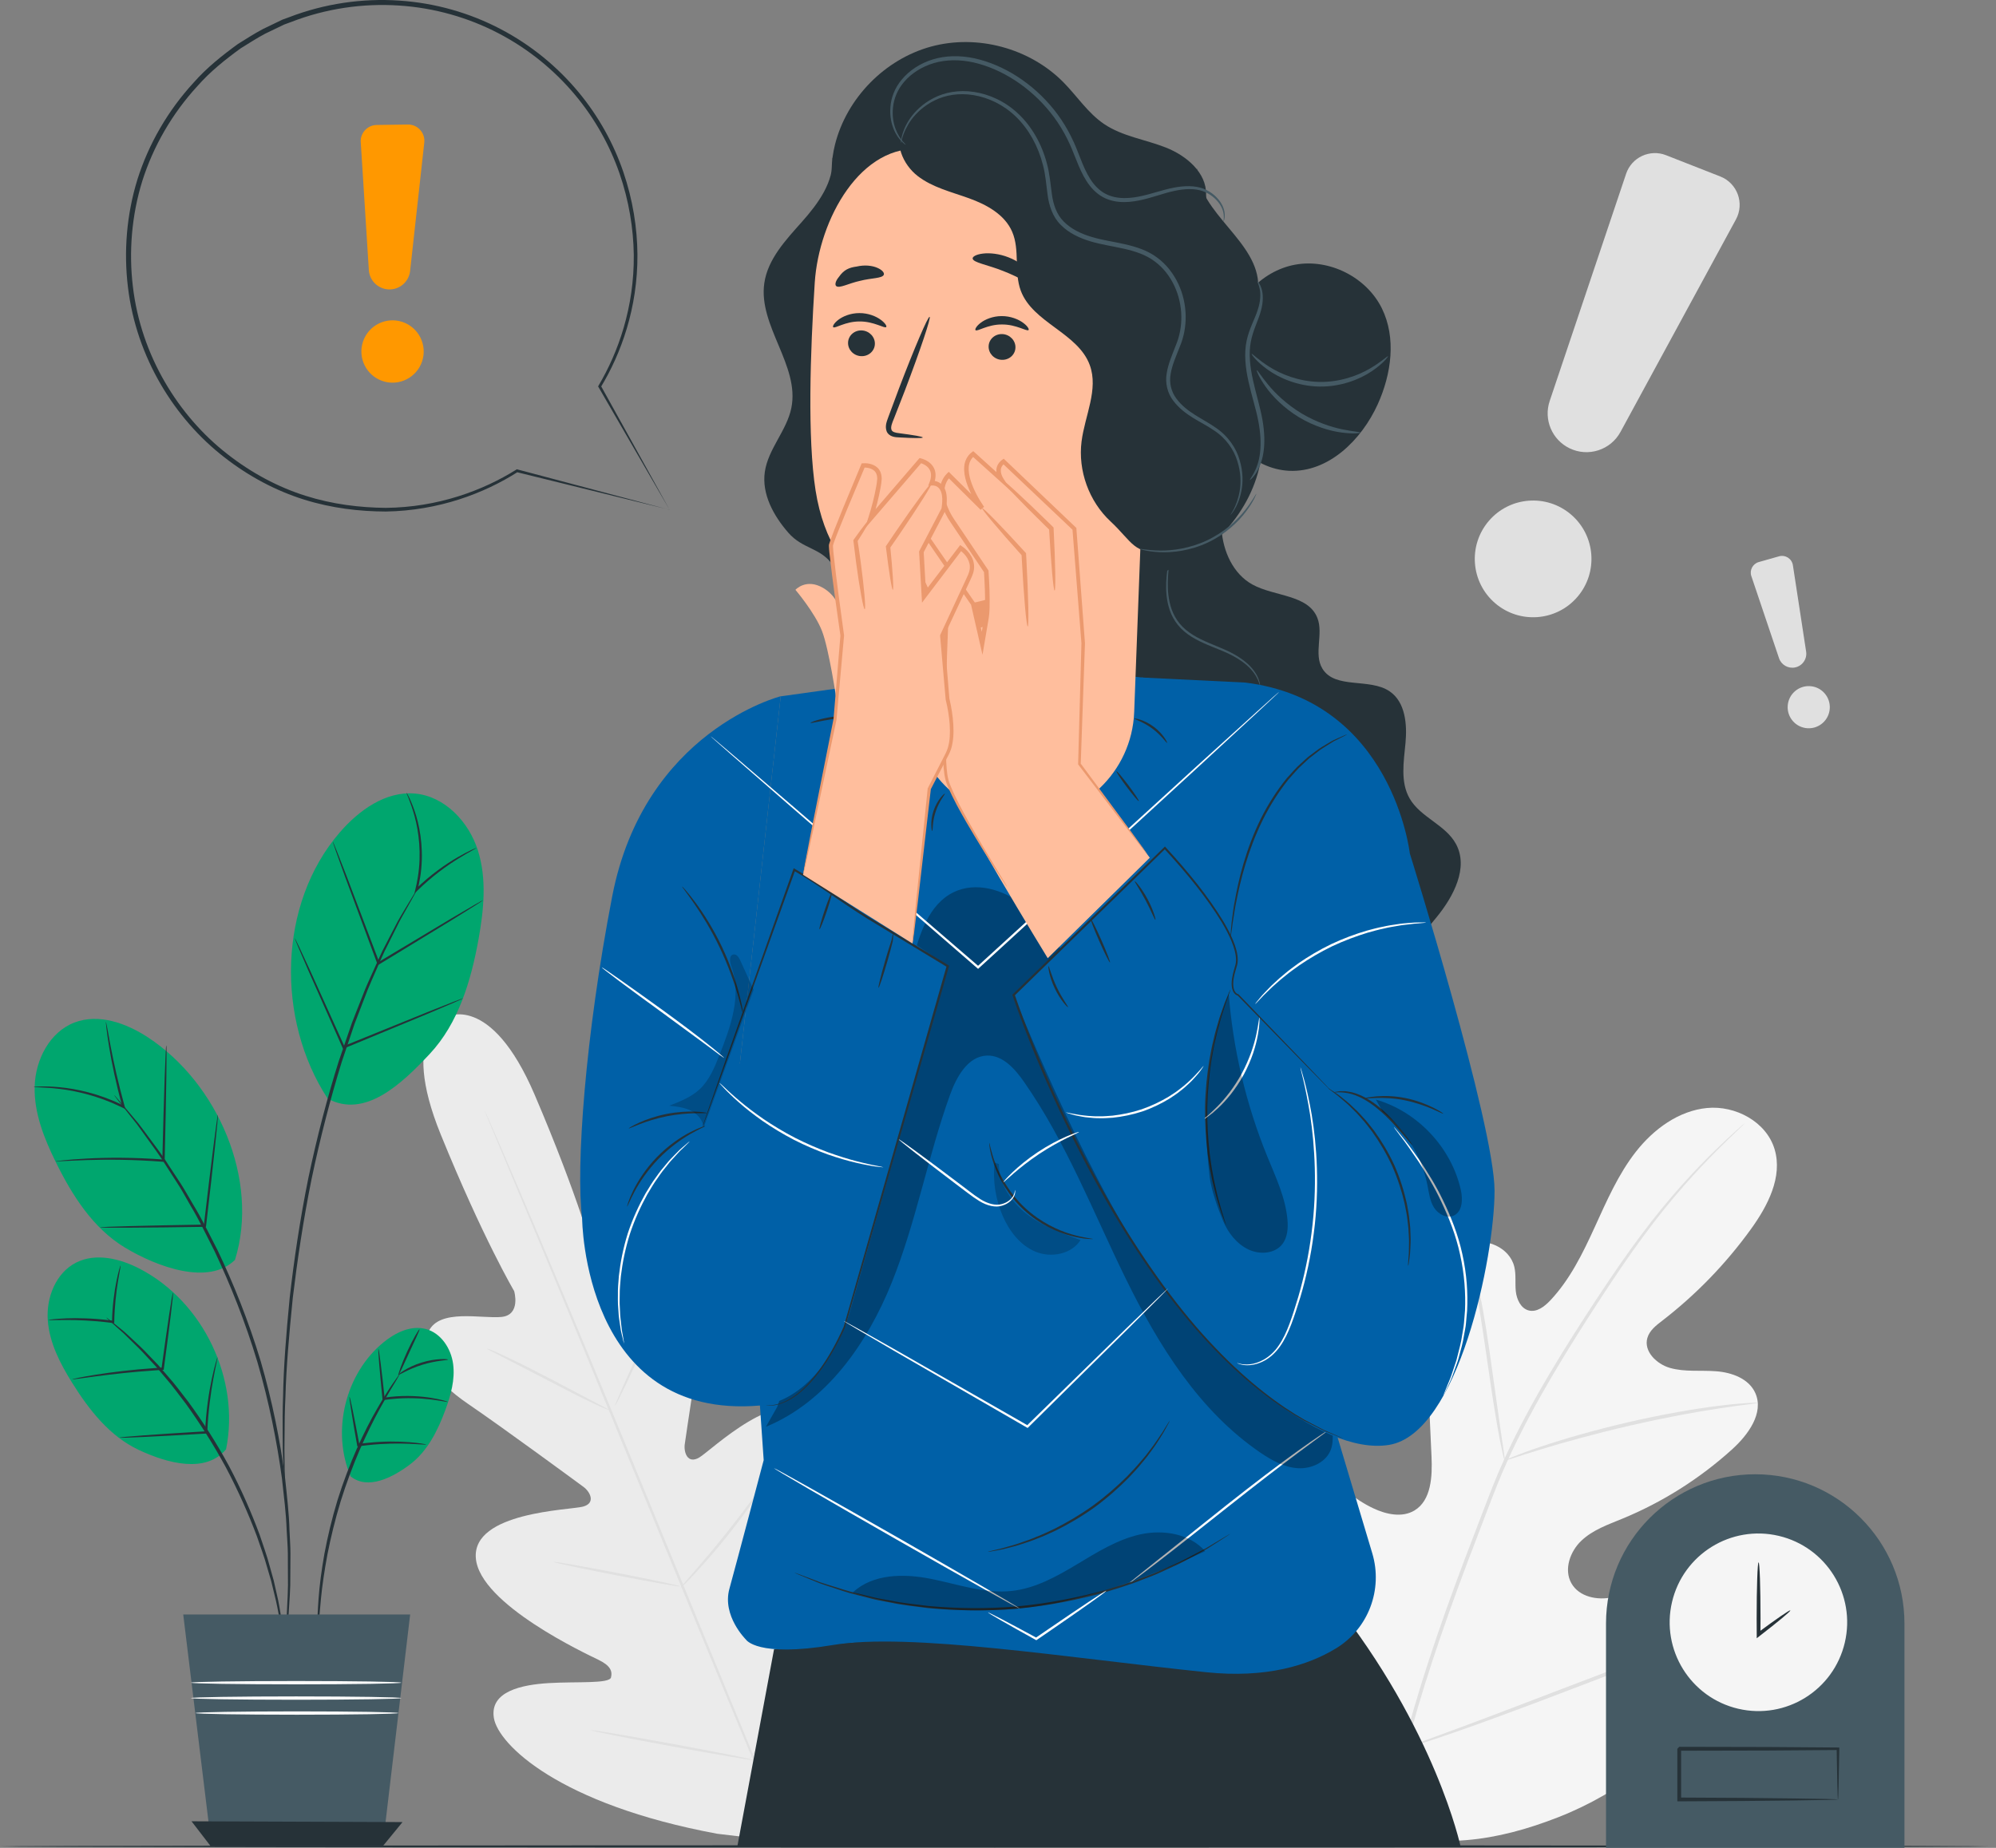 <svg width="216" height="200" viewBox="0 0 216 200" fill="none" xmlns="http://www.w3.org/2000/svg">
<rect x="0" y="0" width="216" height="200" fill="#808080" stroke="none"/>
<g clip-path="url(#clip0_227_16224)">
<path d="M48.343 110.061C48.343 110.061 43.116 111.527 47.699 122.799C52.281 134.065 55.641 139.739 55.641 139.739C55.641 139.739 56.405 142.328 54.262 142.538C52.119 142.748 47.541 141.607 46.381 144.11C45.178 146.703 46.906 149.397 50.658 151.952C54.41 154.507 62.424 160.401 63.15 160.936C63.861 161.461 64.51 162.694 63.073 163.071C61.636 163.448 51.097 163.644 51.493 168.64C51.885 173.636 63.508 179.033 64.768 179.649C66.028 180.265 66.29 180.843 66.123 181.55C65.956 182.257 62.41 181.989 59.412 182.166C56.419 182.342 52.978 183.078 53.446 185.944C53.913 188.809 60.515 195.305 77.622 198.476L85.646 199.427L90.605 192.998C100.38 178.598 100.404 169.332 98.695 166.982C96.987 164.637 94.046 166.567 91.817 168.573C89.584 170.579 87.278 173.292 86.662 172.914C86.042 172.537 85.817 171.94 86.266 170.612C86.715 169.285 91.049 157.225 87.774 153.428C84.5 149.636 76.949 156.996 75.674 157.75C74.395 158.51 73.98 157.177 74.104 156.303C74.233 155.41 75.674 145.562 76.5 141.096C77.321 136.63 76.624 133.507 73.937 132.542C71.345 131.611 68.93 135.67 67.278 137.046C65.622 138.421 64.319 136.057 64.319 136.057C64.319 136.057 62.648 129.681 57.861 118.495C53.073 107.31 48.252 110.089 48.252 110.089" fill="#EBEBEB"/>
<path d="M84.658 198.032C81.173 189.807 76.453 178.397 71.283 165.784C66.114 153.17 61.426 141.755 57.985 133.511C56.267 129.399 54.873 126.065 53.904 123.749C53.427 122.607 53.054 121.714 52.797 121.093C52.677 120.797 52.582 120.568 52.515 120.401C52.453 120.243 52.429 120.162 52.429 120.162C52.429 120.162 52.472 120.239 52.544 120.391C52.615 120.554 52.72 120.783 52.849 121.074C53.116 121.69 53.508 122.574 54.004 123.711C55.002 125.999 56.424 129.323 58.166 133.44C61.651 141.664 66.371 153.07 71.536 165.683C76.706 178.302 81.397 189.717 84.834 197.96" fill="#E0E0E0"/>
<path d="M52.72 145.963C52.72 145.963 52.925 146.015 53.269 146.163C53.617 146.307 54.114 146.531 54.72 146.813C55.937 147.381 57.598 148.208 59.412 149.153C61.192 150.094 62.801 150.94 64.047 151.599C64.6 151.885 65.068 152.134 65.455 152.334C65.789 152.506 65.97 152.611 65.961 152.626C65.951 152.645 65.756 152.573 65.407 152.43C65.059 152.286 64.562 152.062 63.956 151.775C62.744 151.198 61.092 150.347 59.278 149.402C57.493 148.475 55.875 147.639 54.624 146.995C54.071 146.708 53.598 146.464 53.212 146.269C52.877 146.092 52.701 145.987 52.706 145.972L52.72 145.963Z" fill="#E0E0E0"/>
<path d="M66.558 152.153C66.486 152.119 68.037 148.618 70.018 144.329C71.999 140.04 73.66 136.592 73.732 136.625C73.803 136.659 72.252 140.16 70.271 144.449C68.29 148.738 66.629 152.186 66.558 152.153Z" fill="#E0E0E0"/>
<path d="M73.622 171.883C73.622 171.883 73.741 171.701 73.989 171.41C74.281 171.076 74.634 170.665 75.049 170.182C75.946 169.146 77.178 167.713 78.481 166.08C79.789 164.451 80.92 162.937 81.731 161.834C82.109 161.323 82.433 160.883 82.696 160.53C82.925 160.224 83.058 160.057 83.078 160.071C83.092 160.081 82.987 160.267 82.786 160.592C82.581 160.917 82.28 161.385 81.894 161.948C81.121 163.08 80.008 164.618 78.701 166.252C77.393 167.89 76.132 169.308 75.202 170.311C74.734 170.813 74.347 171.209 74.075 171.482C73.803 171.749 73.646 171.892 73.631 171.883H73.622Z" fill="#E0E0E0"/>
<path d="M59.875 169.041C59.875 169.041 60.075 169.041 60.424 169.094C60.772 169.146 61.278 169.227 61.904 169.337C63.149 169.552 64.868 169.872 66.767 170.235C68.662 170.603 70.376 170.951 71.617 171.214C72.238 171.348 72.734 171.458 73.078 171.544C73.421 171.625 73.612 171.682 73.608 171.701C73.608 171.72 73.407 171.701 73.059 171.649C72.71 171.596 72.204 171.515 71.579 171.405C70.333 171.19 68.615 170.87 66.715 170.507C64.82 170.14 63.106 169.791 61.87 169.528C61.25 169.394 60.753 169.285 60.41 169.199C60.066 169.113 59.875 169.06 59.88 169.041H59.875Z" fill="#E0E0E0"/>
<path d="M63.899 187.252C63.899 187.252 64.152 187.262 64.6 187.329C65.102 187.41 65.737 187.51 66.496 187.635C68.094 187.902 70.3 188.294 72.734 188.738C75.168 189.187 77.369 189.607 78.958 189.922C79.713 190.08 80.343 190.209 80.839 190.314C81.283 190.414 81.526 190.476 81.522 190.495C81.522 190.515 81.269 190.486 80.82 190.419C80.319 190.338 79.684 190.238 78.925 190.113C77.326 189.846 75.121 189.454 72.682 189.01C70.247 188.561 68.047 188.146 66.457 187.826C65.703 187.668 65.073 187.539 64.577 187.434C64.133 187.334 63.889 187.272 63.894 187.252H63.899Z" fill="#E0E0E0"/>
<path d="M81.13 190.295C81.13 190.295 81.278 190.066 81.579 189.683C81.918 189.263 82.352 188.728 82.868 188.079C83.956 186.727 85.455 184.85 87.054 182.739C88.653 180.628 90.056 178.679 91.058 177.261C91.54 176.587 91.937 176.024 92.252 175.584C92.533 175.188 92.7 174.978 92.715 174.987C92.729 174.997 92.595 175.231 92.342 175.646C92.085 176.062 91.707 176.654 91.221 177.375C90.257 178.823 88.877 180.795 87.278 182.911C85.679 185.027 84.152 186.889 83.025 188.208C82.457 188.867 81.994 189.397 81.665 189.755C81.335 190.113 81.149 190.309 81.135 190.295H81.13Z" fill="#E0E0E0"/>
<path d="M148.681 197.989C137.287 190.672 134.208 176.387 134.137 163.434C134.127 161.27 133.798 159.006 134.752 157.072C135.707 155.138 138.051 153.748 140.017 154.584C141.65 155.276 142.423 157.115 143.378 158.62C144.652 160.626 146.494 162.254 148.628 163.257C150.031 163.916 151.745 164.284 153.072 163.482C154.89 162.383 155.01 159.799 154.914 157.655C154.733 153.652 154.552 149.655 154.365 145.652C154.27 143.508 154.175 141.316 154.762 139.248C155.349 137.184 156.747 135.231 158.766 134.581C160.785 133.927 163.358 135.006 163.869 137.094C164.084 137.963 163.94 138.875 164.036 139.763C164.131 140.652 164.585 141.621 165.439 141.836C166.308 142.056 167.139 141.411 167.759 140.757C169.888 138.503 171.282 135.651 172.575 132.819C173.869 129.987 175.124 127.088 177.038 124.647C178.957 122.202 181.663 120.22 184.728 119.923C187.792 119.627 191.143 121.399 192.04 124.384C192.938 127.379 191.296 130.522 189.468 133.048C186.761 136.798 183.515 140.146 179.869 142.954C179.21 143.46 178.499 144.009 178.27 144.817C177.859 146.269 179.272 147.635 180.704 148.05C182.322 148.518 184.055 148.284 185.735 148.418C187.415 148.547 189.258 149.215 189.954 150.772C190.919 152.931 189.176 155.305 187.429 156.881C183.935 160.043 179.902 162.589 175.563 164.375C174.007 165.015 172.365 165.588 171.138 166.749C169.907 167.909 169.215 169.867 170.045 171.353C170.876 172.838 172.866 173.244 174.508 172.872C176.15 172.499 177.592 171.544 179.148 170.885C182.055 169.652 185.869 169.71 187.859 172.184C189.167 173.812 189.367 176.143 188.818 178.163C188.269 180.189 187.062 181.956 185.773 183.599C181.262 189.335 175.391 194.039 168.642 196.68C161.893 199.322 155.583 200.215 148.685 197.994" fill="#F5F5F5"/>
<path d="M151.697 189.75C153.344 183.15 155.745 176.062 158.513 168.735C159.21 166.906 159.902 165.101 160.585 163.319C161.267 161.543 161.945 159.78 162.714 158.099C164.236 154.727 165.959 151.603 167.687 148.685C169.415 145.767 171.157 143.064 172.809 140.547C174.465 138.03 176.055 135.718 177.592 133.669C180.656 129.562 183.511 126.543 185.558 124.552C186.58 123.553 187.396 122.803 187.959 122.302C188.231 122.063 188.441 121.877 188.599 121.738C188.747 121.614 188.823 121.552 188.828 121.557C188.833 121.562 188.766 121.633 188.627 121.767C188.475 121.915 188.269 122.111 188.012 122.359C187.468 122.88 186.67 123.644 185.668 124.657C183.659 126.677 180.842 129.715 177.821 133.832C176.303 135.885 174.733 138.202 173.091 140.723C171.453 143.245 169.721 145.953 168.007 148.867C166.294 151.78 164.585 154.899 163.072 158.252C162.308 159.923 161.64 161.672 160.957 163.453C160.279 165.235 159.587 167.04 158.89 168.869C156.122 176.191 153.716 183.255 152.055 189.832" fill="#E0E0E0"/>
<path d="M162.828 158.075C162.8 158.08 162.714 157.755 162.585 157.168C162.446 156.58 162.279 155.72 162.088 154.655C161.702 152.53 161.267 149.574 160.8 146.316C160.332 143.054 159.855 140.117 159.439 138.001C159.234 136.946 159.057 136.091 158.929 135.498C158.804 134.906 158.747 134.577 158.771 134.572C158.8 134.567 158.905 134.882 159.077 135.46C159.253 136.038 159.468 136.888 159.711 137.939C160.203 140.045 160.723 142.992 161.191 146.254C161.645 149.473 162.055 152.382 162.365 154.603C162.513 155.606 162.637 156.451 162.738 157.129C162.824 157.726 162.857 158.061 162.833 158.066L162.828 158.075Z" fill="#E0E0E0"/>
<path d="M190.212 151.833C190.212 151.861 189.826 151.923 189.119 152.009C188.413 152.1 187.391 152.224 186.136 152.425C183.62 152.797 180.16 153.433 176.379 154.302C172.594 155.176 169.205 156.117 166.771 156.867C165.549 157.234 164.571 157.554 163.893 157.774C163.215 157.994 162.838 158.109 162.828 158.08C162.819 158.051 163.182 157.894 163.845 157.626C164.508 157.363 165.477 156.996 166.69 156.594C169.11 155.773 172.499 154.789 176.294 153.91C180.088 153.041 183.568 152.444 186.102 152.143C187.367 151.981 188.398 151.9 189.11 151.857C189.821 151.818 190.217 151.809 190.217 151.837L190.212 151.833Z" fill="#E0E0E0"/>
<path d="M152.017 189.225C152.017 189.225 151.936 189.12 151.817 188.896C151.678 188.628 151.511 188.308 151.306 187.916C150.867 187.061 150.26 185.81 149.535 184.258C148.079 181.149 146.203 176.788 144.198 171.95C142.194 167.112 140.361 162.737 138.972 159.604C138.294 158.08 137.731 156.824 137.316 155.893C137.139 155.487 136.991 155.152 136.872 154.88C136.776 154.646 136.728 154.522 136.743 154.517C136.757 154.512 136.824 154.627 136.943 154.847C137.082 155.109 137.249 155.434 137.454 155.826C137.893 156.681 138.499 157.932 139.225 159.484C140.681 162.593 142.556 166.954 144.561 171.792C146.566 176.63 148.399 181.001 149.788 184.138C150.47 185.662 151.029 186.918 151.444 187.85C151.621 188.256 151.769 188.59 151.888 188.862C151.984 189.096 152.031 189.22 152.017 189.225Z" fill="#E0E0E0"/>
<path d="M188.212 175.962C188.212 175.962 188.093 176.033 187.854 176.124C187.573 176.229 187.224 176.363 186.804 176.525C185.835 176.883 184.522 177.366 182.928 177.953C179.654 179.162 175.157 180.876 170.184 182.782C165.21 184.688 160.69 186.364 157.392 187.505C155.745 188.074 154.404 188.523 153.473 188.814C153.043 188.948 152.685 189.053 152.399 189.144C152.151 189.215 152.022 189.244 152.017 189.23C152.017 189.215 152.136 189.158 152.375 189.062C152.657 188.957 153.005 188.824 153.425 188.666C154.394 188.308 155.707 187.825 157.301 187.238C160.575 186.034 165.076 184.315 170.045 182.409C175.014 180.504 179.534 178.827 182.833 177.686C184.48 177.117 185.821 176.668 186.752 176.377C187.181 176.243 187.539 176.138 187.826 176.048C188.074 175.976 188.203 175.947 188.207 175.962H188.212Z" fill="#E0E0E0"/>
<path d="M175.969 18.818L167.702 43.401C167.024 45.411 167.955 47.608 169.864 48.525C171.878 49.495 174.298 48.712 175.367 46.744L187.859 23.747C188.804 22.003 188.012 19.83 186.169 19.104L180.293 16.797C178.542 16.11 176.57 17.027 175.969 18.813V18.818Z" fill="#E0E0E0"/>
<path d="M170.704 64.602C168.437 67.252 164.451 67.558 161.802 65.29C159.153 63.021 158.847 59.028 161.115 56.382C163.382 53.731 167.372 53.426 170.017 55.694C172.666 57.963 172.971 61.956 170.704 64.602Z" fill="#E0E0E0"/>
<path d="M189.525 62.357L192.518 71.236C192.761 71.962 193.51 72.392 194.26 72.239C195.052 72.076 195.577 71.322 195.453 70.524L194.021 61.177C193.911 60.47 193.21 60.017 192.522 60.212L190.327 60.833C189.673 61.02 189.305 61.712 189.525 62.362V62.357Z" fill="#E0E0E0"/>
<path d="M198.011 76.676C197.94 77.932 196.856 78.897 195.601 78.82C194.346 78.749 193.381 77.664 193.458 76.408C193.529 75.152 194.613 74.187 195.868 74.264C197.124 74.335 198.088 75.42 198.011 76.676Z" fill="#E0E0E0"/>
<path d="M215.291 199.842C215.291 199.909 167.091 199.967 107.65 199.967C48.209 199.967 0 199.909 0 199.842C0 199.776 48.185 199.718 107.65 199.718C167.115 199.718 215.291 199.776 215.291 199.842Z" fill="#263238"/>
<path d="M133.301 50.297C132.671 52.59 132.036 54.93 132.194 57.304C132.351 59.673 133.449 62.118 135.53 63.264C137.917 64.578 141.564 64.339 142.561 66.88C143.244 68.614 142.136 70.777 143.105 72.368C144.48 74.627 148.198 73.342 150.384 74.828C152.074 75.979 152.289 78.371 152.098 80.411C151.907 82.45 151.525 84.652 152.547 86.424C153.726 88.473 156.442 89.27 157.563 91.353C158.943 93.913 157.301 97.032 155.458 99.281C153.621 101.531 151.396 103.933 151.554 106.837L117.287 107.888L115.144 53.321L133.292 50.302L133.301 50.297Z" fill="#263238"/>
<path d="M136.37 74.278C136.347 74.283 136.308 74.016 136.122 73.576C135.931 73.141 135.554 72.549 134.91 71.99C134.265 71.432 133.382 70.911 132.337 70.476C131.296 70.027 130.094 69.631 128.953 68.924C128.385 68.571 127.874 68.146 127.473 67.649C127.072 67.157 126.781 66.603 126.59 66.058C126.213 64.955 126.17 63.895 126.203 63.03C126.242 62.161 126.351 61.469 126.442 60.991C126.485 60.752 126.528 60.571 126.557 60.447C126.585 60.322 126.609 60.26 126.614 60.26C126.633 60.26 126.595 60.528 126.533 61.005C126.476 61.483 126.39 62.175 126.375 63.03C126.361 63.885 126.428 64.917 126.8 65.977C126.991 66.503 127.273 67.023 127.659 67.491C128.041 67.959 128.533 68.365 129.082 68.709C130.184 69.392 131.382 69.798 132.428 70.261C133.483 70.71 134.38 71.264 135.029 71.857C135.678 72.449 136.051 73.079 136.213 73.538C136.294 73.767 136.342 73.953 136.356 74.082C136.375 74.211 136.38 74.273 136.375 74.278H136.37Z" fill="#455A64"/>
<path d="M83.769 178.479L79.793 199.838H158.055C158.055 199.838 155.372 187.2 144.232 173.206L83.769 178.479Z" fill="#263238"/>
<path d="M82.643 158.032L79.837 117.182L84.486 75.367L109.898 71.819L128.49 73.877L141.172 116.795L144.59 155.042C144.59 155.042 146.404 161.08 148.504 168.124C149.673 172.041 148.084 176.277 144.59 178.402C141.568 180.241 137.053 181.669 130.523 180.991C115.464 179.42 98.39 176.669 90.147 178.044C81.903 179.42 80.724 177.457 80.724 177.457C80.724 177.457 78.123 174.902 78.934 171.96C79.746 169.013 82.643 158.037 82.643 158.037V158.032Z" fill="#0060A7"/>
<path d="M143.75 154.794C143.75 154.794 143.683 154.861 143.535 154.976C143.368 155.1 143.153 155.257 142.895 155.448C142.313 155.878 141.516 156.466 140.542 157.187C138.556 158.663 135.855 160.75 132.895 163.09C129.936 165.431 127.258 167.556 125.296 169.06C124.318 169.815 123.516 170.417 122.958 170.828C122.695 171.019 122.48 171.171 122.313 171.296C122.165 171.401 122.084 171.453 122.079 171.444C122.075 171.439 122.146 171.372 122.285 171.253C122.447 171.119 122.652 170.952 122.9 170.751C123.468 170.297 124.242 169.681 125.187 168.922C127.144 167.36 129.802 165.24 132.743 162.894C135.702 160.554 138.428 158.486 140.437 157.044C141.444 156.323 142.265 155.749 142.843 155.367C143.115 155.191 143.334 155.047 143.511 154.928C143.664 154.832 143.75 154.785 143.754 154.789L143.75 154.794Z" fill="white"/>
<path d="M123.239 86.706C123.182 86.749 122.6 86.056 121.927 85.163C121.258 84.27 120.762 83.515 120.814 83.472C120.867 83.429 121.454 84.122 122.127 85.015C122.795 85.908 123.292 86.663 123.239 86.706Z" fill="#263238"/>
<path d="M126.299 80.411C126.237 80.454 125.697 79.589 124.705 78.863C123.726 78.123 122.743 77.856 122.767 77.779C122.767 77.717 123.826 77.889 124.857 78.663C125.893 79.427 126.361 80.392 126.299 80.411Z" fill="#263238"/>
<path d="M102.247 85.898C102.304 85.946 101.636 86.687 101.263 87.819C100.872 88.946 100.958 89.939 100.882 89.944C100.824 89.963 100.619 88.931 101.03 87.742C101.426 86.548 102.213 85.851 102.247 85.898Z" fill="#263238"/>
<path d="M92.562 77.54C92.562 77.612 91.459 77.636 90.123 77.832C88.786 78.023 87.727 78.314 87.703 78.243C87.679 78.18 88.724 77.779 90.089 77.584C91.45 77.383 92.567 77.474 92.562 77.536V77.54Z" fill="#263238"/>
<g opacity="0.3">
<path d="M82.886 154.426C89.445 151.728 93.855 145.4 96.504 138.818C99.153 132.237 100.404 125.173 102.81 118.496C103.511 116.547 104.743 114.312 106.815 114.25C108.509 114.197 109.822 115.673 110.795 117.068C115.397 123.644 118.304 131.219 121.841 138.426C125.378 145.629 129.778 152.731 136.418 157.24C137.645 158.071 139 158.825 140.475 158.911C141.955 158.997 143.573 158.228 144.046 156.824C144.241 156.251 144.232 155.63 144.217 155.023C144.151 151.422 144.084 147.816 144.022 144.215C143.95 140.323 143.859 136.325 142.389 132.719C140.241 127.456 135.506 123.792 131.153 120.139C125.43 115.334 120.012 110.085 115.678 103.995C114.137 101.832 112.7 99.525 110.609 97.887C108.519 96.249 105.554 95.403 103.173 96.578C100.519 97.887 99.511 101.087 98.748 103.943C94.409 120.201 89.526 136.315 84.118 152.253" fill="black"/>
</g>
<path d="M82.237 152.129C87.034 151.718 90.715 146.412 92.027 141.774L102.566 104.568L86.476 93.774L80.061 115.167L84.486 75.358C84.486 75.358 69.713 79.102 66.252 97.013C63.316 112.205 62.304 126.343 62.997 131.873C62.997 131.873 63.102 153.767 82.242 152.124L82.237 152.129Z" fill="#0060A7"/>
<path d="M109.698 107.697C109.698 107.697 117.015 126.228 124.242 136.979C131.148 147.257 142.828 157.607 150.322 156.385C157.821 155.157 161.735 136.038 161.735 128.893C161.735 121.748 152.566 92.37 152.566 92.37C152.566 92.37 150.728 75.854 134.766 73.877L123.53 73.328L140.595 115.577L133.42 107.009C133.42 107.009 134.342 104.707 133.191 102.171C132.041 99.635 124.442 93.187 124.442 93.187L109.707 107.702L109.698 107.697Z" fill="#0060A7"/>
<path d="M80.452 109.875C80.452 109.875 80.371 109.669 80.276 109.287C80.18 108.905 80.032 108.351 79.837 107.678C79.445 106.326 78.805 104.483 77.879 102.543C76.954 100.604 75.922 98.952 75.121 97.796C74.72 97.218 74.385 96.755 74.147 96.439C73.913 96.124 73.789 95.943 73.798 95.933C73.813 95.924 73.961 96.081 74.223 96.382C74.486 96.678 74.844 97.127 75.264 97.696C76.109 98.832 77.173 100.485 78.104 102.438C79.035 104.392 79.65 106.259 80.004 107.63C80.18 108.318 80.304 108.877 80.366 109.268C80.433 109.66 80.466 109.875 80.447 109.88L80.452 109.875Z" fill="#263238"/>
<path d="M132.69 132.614C132.69 132.614 132.642 132.533 132.58 132.37C132.509 132.179 132.418 131.945 132.308 131.659C132.189 131.348 132.055 130.966 131.922 130.517C131.788 130.068 131.616 129.557 131.483 128.979C131.335 128.406 131.177 127.776 131.053 127.093C130.905 126.41 130.805 125.674 130.69 124.901C130.499 123.343 130.38 121.624 130.404 119.814C130.442 118.004 130.623 116.289 130.872 114.742C131.015 113.973 131.139 113.237 131.315 112.564C131.463 111.881 131.645 111.26 131.812 110.692C131.965 110.118 132.156 109.617 132.308 109.173C132.456 108.729 132.604 108.351 132.738 108.046C132.857 107.764 132.957 107.53 133.034 107.343C133.105 107.186 133.144 107.1 133.153 107.105C133.163 107.105 133.134 107.195 133.082 107.363C133.015 107.554 132.929 107.788 132.829 108.079C132.714 108.389 132.576 108.767 132.442 109.216C132.304 109.665 132.127 110.166 131.984 110.739C131.826 111.308 131.659 111.929 131.516 112.607C131.349 113.28 131.234 114.011 131.096 114.775C130.862 116.313 130.69 118.018 130.647 119.819C130.623 121.615 130.733 123.324 130.91 124.872C131.02 125.641 131.11 126.376 131.249 127.055C131.363 127.738 131.511 128.368 131.645 128.941C131.764 129.519 131.926 130.025 132.046 130.479C132.165 130.933 132.284 131.315 132.389 131.63C132.48 131.921 132.556 132.165 132.614 132.356C132.661 132.523 132.685 132.614 132.676 132.614H132.69Z" fill="#263238"/>
<path d="M152.38 136.979C152.38 136.979 152.37 136.898 152.38 136.75C152.389 136.573 152.404 136.363 152.423 136.105C152.451 135.828 152.475 135.484 152.47 135.088C152.47 134.692 152.499 134.238 152.456 133.741C152.442 133.493 152.427 133.23 152.413 132.958C152.394 132.686 152.346 132.404 152.318 132.112C152.265 131.525 152.127 130.914 152.003 130.269C151.707 128.984 151.272 127.594 150.657 126.204C150.022 124.819 149.268 123.577 148.504 122.503C148.103 121.982 147.731 121.476 147.33 121.046C147.134 120.831 146.953 120.607 146.762 120.416C146.571 120.225 146.385 120.043 146.203 119.866C145.859 119.503 145.501 119.226 145.206 118.964C144.91 118.696 144.638 118.491 144.413 118.324C144.213 118.166 144.041 118.037 143.902 117.932C143.788 117.841 143.731 117.789 143.735 117.779C143.735 117.77 143.807 117.808 143.931 117.889C144.079 117.985 144.256 118.104 144.47 118.247C144.704 118.4 144.991 118.596 145.296 118.859C145.602 119.112 145.974 119.384 146.327 119.742C146.509 119.914 146.704 120.096 146.9 120.287C147.096 120.478 147.282 120.697 147.482 120.912C147.898 121.337 148.275 121.849 148.69 122.369C149.473 123.449 150.246 124.705 150.886 126.104C151.511 127.513 151.941 128.922 152.232 130.221C152.351 130.875 152.48 131.496 152.528 132.089C152.556 132.385 152.599 132.666 152.614 132.943C152.623 133.216 152.633 133.483 152.642 133.736C152.676 134.238 152.633 134.696 152.623 135.097C152.614 135.499 152.575 135.838 152.537 136.12C152.504 136.373 152.47 136.588 152.446 136.76C152.423 136.908 152.408 136.984 152.399 136.979H152.38Z" fill="#263238"/>
<path d="M152.838 123.936C152.809 123.959 152.427 123.496 151.797 122.761C151.163 122.035 150.289 121.017 149.163 120.076C148.046 119.126 146.848 118.5 145.912 118.328C144.976 118.137 144.375 118.281 144.37 118.223C144.37 118.204 144.513 118.176 144.786 118.133C144.919 118.104 145.086 118.094 145.282 118.104C145.382 118.104 145.487 118.104 145.597 118.104C145.707 118.123 145.826 118.137 145.945 118.156C146.929 118.29 148.189 118.921 149.325 119.885C150.47 120.845 151.334 121.891 151.936 122.651C152.236 123.033 152.466 123.353 152.618 123.577C152.771 123.802 152.852 123.931 152.838 123.94V123.936Z" fill="#263238"/>
<path d="M156.189 120.535C156.15 120.621 154.427 119.58 152.05 119.093C149.668 118.601 147.683 118.973 147.678 118.882C147.673 118.854 148.155 118.73 148.962 118.663C149.764 118.591 150.89 118.605 152.098 118.849C153.306 119.097 154.351 119.513 155.072 119.871C155.792 120.229 156.203 120.511 156.189 120.535Z" fill="#263238"/>
<path d="M145.774 79.484C145.774 79.484 145.697 79.542 145.54 79.623C145.358 79.713 145.129 79.833 144.848 79.976C144.695 80.053 144.528 80.134 144.346 80.225C144.17 80.325 143.984 80.449 143.783 80.573C143.382 80.831 142.905 81.094 142.447 81.481C142.208 81.667 141.96 81.858 141.702 82.054C141.454 82.269 141.215 82.508 140.953 82.746C140.418 83.205 139.95 83.802 139.416 84.385C138.428 85.622 137.473 87.093 136.657 88.731C135.034 92.026 134.232 95.284 133.778 97.638C133.65 98.226 133.583 98.766 133.502 99.238C133.42 99.711 133.363 100.117 133.325 100.451C133.282 100.762 133.244 101.015 133.215 101.22C133.187 101.397 133.168 101.488 133.163 101.488C133.153 101.488 133.158 101.392 133.163 101.216C133.177 101.01 133.201 100.752 133.225 100.442C133.253 100.108 133.292 99.692 133.363 99.219C133.43 98.746 133.487 98.202 133.607 97.61C134.022 95.236 134.8 91.95 136.437 88.621C137.263 86.969 138.232 85.488 139.244 84.241C139.793 83.654 140.27 83.057 140.819 82.598C141.086 82.359 141.33 82.121 141.583 81.906C141.845 81.71 142.103 81.519 142.346 81.337C142.819 80.955 143.306 80.702 143.716 80.449C143.926 80.33 144.112 80.206 144.299 80.115C144.485 80.034 144.657 79.952 144.814 79.885C145.105 79.761 145.339 79.656 145.525 79.575C145.688 79.508 145.778 79.475 145.778 79.484H145.774Z" fill="#263238"/>
<path d="M75.937 122.192C75.937 122.192 75.946 122.145 75.975 122.059C76.008 121.963 76.051 121.829 76.109 121.662C76.233 121.304 76.409 120.793 76.638 120.129C77.111 118.782 77.798 116.829 78.662 114.359C80.419 109.407 82.906 102.391 85.846 94.099L85.889 93.97L86.008 94.037C88.61 95.542 91.139 97.452 93.913 99.186C96.719 100.886 99.636 102.653 102.629 104.468L102.71 104.516L102.686 104.607C102.519 105.199 102.333 105.834 102.151 106.474C97.855 121.399 94.008 134.773 91.445 143.675V143.685C89.812 147.319 87.822 149.922 86.008 151.159C85.111 151.78 84.28 152.043 83.717 152.11C83.436 152.139 83.221 152.148 83.073 152.134C82.93 152.129 82.853 152.119 82.853 152.119C82.853 152.119 82.93 152.115 83.073 152.11C83.216 152.115 83.431 152.1 83.707 152.062C84.261 151.981 85.073 151.713 85.956 151.083C87.731 149.841 89.688 147.234 91.292 143.618V143.628C93.832 134.72 97.65 121.337 101.913 106.402C102.094 105.762 102.28 105.127 102.447 104.535L102.5 104.674C99.507 102.859 96.595 101.091 93.788 99.386C91.001 97.638 88.481 95.728 85.898 94.228L86.061 94.171C83.087 102.448 80.567 109.454 78.791 114.402C77.899 116.862 77.192 118.811 76.705 120.148C76.462 120.807 76.276 121.314 76.142 121.667C76.08 121.834 76.032 121.958 75.994 122.059C75.961 122.145 75.942 122.188 75.937 122.188V122.192Z" fill="#263238"/>
<path d="M76.319 121.872C76.338 121.915 75.684 122.178 74.71 122.737C73.737 123.296 72.457 124.194 71.259 125.426C70.066 126.658 69.202 127.967 68.677 128.955C68.147 129.949 67.904 130.608 67.861 130.589C67.846 130.584 67.894 130.417 67.994 130.111C68.094 129.81 68.271 129.385 68.519 128.869C69.016 127.847 69.87 126.5 71.083 125.244C72.3 123.993 73.617 123.1 74.629 122.575C75.135 122.312 75.555 122.121 75.851 122.016C76.147 121.906 76.314 121.849 76.323 121.868L76.319 121.872Z" fill="#263238"/>
<path d="M76.5 120.463C76.5 120.502 76.008 120.478 75.221 120.492C74.433 120.506 73.35 120.583 72.175 120.812C71.001 121.046 69.966 121.385 69.235 121.672C68.5 121.958 68.061 122.168 68.042 122.13C68.028 122.106 68.443 121.839 69.168 121.509C69.889 121.18 70.934 120.807 72.128 120.568C73.321 120.334 74.428 120.282 75.221 120.315C76.018 120.344 76.5 120.435 76.5 120.463Z" fill="#263238"/>
<path d="M145.32 155.682C145.32 155.682 145.225 155.649 145.038 155.577C144.843 155.501 144.571 155.386 144.213 155.243C143.855 155.085 143.392 154.937 142.886 154.665C142.375 154.402 141.788 154.102 141.124 153.767C138.528 152.325 134.991 149.789 131.32 145.934C127.621 142.113 123.836 136.984 120.27 130.933C116.714 124.872 113.354 117.889 110.49 110.3C110.17 109.445 109.86 108.59 109.574 107.735L109.55 107.663L109.607 107.611C115.468 101.913 121.015 96.525 125.984 91.702L126.065 91.62L126.141 91.702C128.595 94.371 130.752 97.027 132.385 99.721C132.786 100.399 133.148 101.082 133.44 101.779C133.721 102.476 133.95 103.198 133.946 103.938C133.946 104.311 133.821 104.673 133.721 104.993C133.616 105.323 133.545 105.653 133.492 105.982C133.449 106.312 133.435 106.641 133.502 106.947C133.554 107.248 133.745 107.544 134.003 107.611L134.031 107.62L134.046 107.635C137.182 110.892 139.678 113.485 141.396 115.272C142.246 116.16 142.9 116.848 143.354 117.321C143.568 117.55 143.735 117.727 143.855 117.851C143.964 117.97 144.017 118.037 144.017 118.037C144.017 118.037 143.955 117.985 143.836 117.865C143.711 117.741 143.544 117.574 143.32 117.349C142.862 116.886 142.194 116.208 141.334 115.329C139.602 113.552 137.086 110.978 133.931 107.745L133.974 107.768C133.597 107.663 133.406 107.31 133.335 106.98C133.263 106.641 133.277 106.297 133.32 105.953C133.373 105.614 133.449 105.271 133.549 104.936C133.654 104.592 133.759 104.277 133.759 103.928C133.759 103.231 133.54 102.529 133.258 101.841C132.972 101.153 132.609 100.48 132.213 99.811C130.585 97.142 128.423 94.496 125.974 91.845H126.132C121.172 96.678 115.631 102.071 109.774 107.778L109.807 107.649C110.094 108.494 110.404 109.349 110.719 110.204C113.573 117.779 116.924 124.757 120.466 130.808C124.017 136.855 127.774 141.98 131.444 145.805C135.091 149.66 138.595 152.21 141.167 153.672C141.821 154.016 142.404 154.321 142.91 154.589C143.411 154.866 143.869 155.019 144.222 155.186C144.575 155.339 144.843 155.458 145.038 155.544C145.22 155.625 145.315 155.673 145.315 155.673L145.32 155.682Z" fill="#263238"/>
<path d="M118.265 134.109C118.265 134.109 118.032 134.123 117.616 134.085C117.201 134.047 116.6 133.951 115.869 133.755C114.423 133.378 112.466 132.509 110.772 130.933C109.077 129.361 108.06 127.47 107.578 126.056C107.33 125.345 107.192 124.752 107.12 124.342C107.048 123.926 107.034 123.697 107.048 123.697C107.096 123.687 107.216 124.614 107.745 125.999C108.266 127.379 109.287 129.213 110.943 130.751C112.604 132.289 114.509 133.168 115.922 133.583C117.344 134.008 118.275 134.056 118.27 134.104L118.265 134.109Z" fill="#263238"/>
<path d="M133.148 165.999C133.148 165.999 133.115 166.028 133.048 166.075C132.967 166.128 132.862 166.2 132.738 166.281C132.447 166.467 132.041 166.73 131.526 167.059C131.258 167.226 130.967 167.413 130.647 167.618C130.323 167.814 129.95 168 129.564 168.215C128.781 168.631 127.907 169.146 126.881 169.586C126.37 169.82 125.841 170.064 125.287 170.317C124.728 170.565 124.127 170.77 123.516 171.014C122.299 171.52 120.948 171.907 119.54 172.351C116.69 173.139 113.497 173.789 110.099 174.114C106.695 174.4 103.435 174.324 100.495 174.056C99.03 173.87 97.631 173.727 96.342 173.445C95.698 173.316 95.068 173.221 94.476 173.072C93.884 172.92 93.321 172.776 92.777 172.638C91.688 172.389 90.739 172.031 89.894 171.764C89.474 171.621 89.077 171.501 88.724 171.367C88.376 171.224 88.051 171.095 87.76 170.976C87.197 170.742 86.753 170.56 86.433 170.426C86.295 170.364 86.18 170.317 86.089 170.278C86.013 170.245 85.975 170.226 85.975 170.221C85.975 170.221 86.018 170.231 86.099 170.255C86.19 170.288 86.309 170.331 86.452 170.379C86.777 170.503 87.225 170.67 87.798 170.885C88.089 170.995 88.414 171.119 88.767 171.258C89.125 171.382 89.521 171.496 89.941 171.63C90.786 171.883 91.736 172.227 92.829 172.466C93.368 172.6 93.937 172.738 94.524 172.886C95.115 173.029 95.741 173.115 96.385 173.24C97.669 173.512 99.058 173.646 100.519 173.827C103.45 174.085 106.695 174.152 110.08 173.865C113.464 173.545 116.643 172.905 119.478 172.132C120.881 171.697 122.232 171.315 123.444 170.823C124.055 170.584 124.657 170.388 125.211 170.145C125.764 169.896 126.299 169.658 126.805 169.433C127.836 169.008 128.709 168.502 129.497 168.101C129.888 167.895 130.256 167.714 130.585 167.523C130.91 167.327 131.206 167.15 131.473 166.988C131.993 166.677 132.409 166.429 132.705 166.252C132.838 166.176 132.943 166.114 133.029 166.066C133.101 166.023 133.144 166.004 133.144 166.009L133.148 165.999Z" fill="#263238"/>
<path d="M126.599 153.739C126.599 153.739 126.571 153.824 126.494 153.973C126.404 154.144 126.284 154.359 126.146 154.617C125.998 154.899 125.802 155.238 125.554 155.616C125.306 155.993 125.043 156.437 124.695 156.891C124.528 157.12 124.351 157.364 124.165 157.612C123.979 157.86 123.764 158.104 123.554 158.362C123.139 158.887 122.642 159.403 122.127 159.957C121.067 161.027 119.826 162.135 118.423 163.162C117.005 164.174 115.569 165.005 114.218 165.669C113.53 165.984 112.886 166.295 112.256 166.519C111.635 166.777 111.044 166.968 110.499 167.14C109.96 167.327 109.459 167.436 109.02 167.556C108.585 167.675 108.204 167.752 107.889 167.804C107.597 167.857 107.359 167.895 107.168 167.933C107.001 167.962 106.915 167.971 106.915 167.962C106.915 167.952 106.996 167.928 107.158 167.885C107.349 167.838 107.583 167.78 107.869 167.713C108.18 167.647 108.557 167.556 108.986 167.422C109.416 167.293 109.917 167.174 110.447 166.973C110.982 166.792 111.569 166.591 112.18 166.328C112.8 166.094 113.44 165.779 114.118 165.464C115.454 164.79 116.876 163.959 118.28 162.956C119.674 161.939 120.91 160.85 121.969 159.795C122.485 159.25 122.981 158.744 123.401 158.228C123.616 157.975 123.831 157.736 124.022 157.493C124.208 157.249 124.389 157.01 124.561 156.786C124.915 156.341 125.187 155.907 125.444 155.539C125.707 155.171 125.907 154.842 126.07 154.57C126.227 154.321 126.351 154.116 126.456 153.949C126.547 153.81 126.599 153.739 126.604 153.739H126.599Z" fill="#263238"/>
<path d="M115.578 109.015C115.535 109.058 114.738 108.237 114.142 106.971C113.535 105.71 113.402 104.573 113.464 104.568C113.535 104.554 113.779 105.638 114.366 106.866C114.943 108.093 115.636 108.967 115.578 109.015Z" fill="#263238"/>
<path d="M120.118 104.172C120.055 104.201 119.535 103.164 118.958 101.856C118.38 100.547 117.965 99.468 118.027 99.439C118.089 99.41 118.609 100.447 119.187 101.755C119.764 103.064 120.18 104.143 120.118 104.172Z" fill="#263238"/>
<path d="M125.034 99.558C124.962 99.582 124.585 98.589 123.97 97.443C123.359 96.291 122.748 95.427 122.805 95.379C122.853 95.336 123.564 96.153 124.189 97.323C124.814 98.493 125.096 99.534 125.034 99.554V99.558Z" fill="#263238"/>
<path d="M95.068 106.918C95.001 106.899 95.326 105.581 95.789 103.981C96.041 103.117 96.28 102.343 96.457 101.827V101.837C96.547 101.364 96.619 101.082 96.648 101.087C96.681 101.087 96.667 101.378 96.614 101.86V101.87C96.485 102.4 96.275 103.183 96.027 104.048C95.564 105.653 95.13 106.937 95.068 106.918Z" fill="#263238"/>
<path d="M90.027 96.573C90.094 96.597 89.841 97.509 89.474 98.618C89.101 99.725 88.748 100.604 88.681 100.585C88.615 100.561 88.863 99.649 89.235 98.541C89.607 97.433 89.96 96.554 90.027 96.573Z" fill="#263238"/>
<g opacity="0.2">
<path d="M76.132 122.073C76.104 121.266 75.493 120.573 74.767 120.21C74.047 119.852 73.221 119.761 72.419 119.675C73.598 119.222 74.81 118.744 75.731 117.88C76.777 116.896 77.335 115.511 77.865 114.173C79.078 111.107 80.299 107.692 79.144 104.602C78.968 104.124 78.877 103.37 79.383 103.303C79.722 103.255 79.956 103.623 80.099 103.933C80.586 104.998 81.068 106.059 81.555 107.124" fill="black"/>
</g>
<g opacity="0.2">
<path d="M107.626 125.832C107.426 127.78 107.726 129.777 108.5 131.577C109.216 133.244 110.404 134.797 112.084 135.484C113.764 136.167 115.955 135.747 116.929 134.219C114.905 133.483 112.848 132.733 111.139 131.425C109.43 130.116 108.094 128.139 108.094 125.985" fill="black"/>
</g>
<path d="M138.432 74.88C138.432 74.88 138.385 74.937 138.284 75.033C138.175 75.138 138.027 75.281 137.831 75.463C137.42 75.845 136.828 76.394 136.074 77.101C134.533 78.524 132.318 80.569 129.588 83.09C124.084 88.139 116.499 95.097 108.118 102.787C107.368 103.475 106.624 104.153 105.927 104.788L105.846 104.865L105.764 104.793C97.683 97.786 90.462 91.53 85.249 87.011C82.662 84.752 80.576 82.933 79.125 81.667C78.414 81.041 77.86 80.554 77.474 80.21C77.292 80.048 77.154 79.924 77.049 79.828C76.953 79.742 76.906 79.694 76.91 79.69C76.91 79.69 76.968 79.728 77.063 79.809C77.173 79.9 77.316 80.019 77.502 80.172C77.894 80.506 78.457 80.984 79.183 81.595C80.643 82.847 82.748 84.647 85.359 86.882C90.581 91.382 97.822 97.619 105.927 104.602H105.764C106.461 103.967 107.206 103.288 107.955 102.601C116.356 94.935 123.96 87.991 129.473 82.957C132.227 80.459 134.461 78.433 136.017 77.025C136.786 76.337 137.387 75.797 137.802 75.42C138.003 75.243 138.155 75.109 138.27 75.009C138.375 74.918 138.432 74.871 138.437 74.875L138.432 74.88Z" fill="white"/>
<path d="M154.303 99.859C154.303 99.859 154.007 99.907 153.477 99.945C153.21 99.959 152.886 99.988 152.513 100.041C152.136 100.088 151.707 100.122 151.239 100.213C150.771 100.289 150.256 100.375 149.711 100.509C149.162 100.619 148.59 100.786 147.983 100.953C146.781 101.321 145.482 101.798 144.17 102.414C142.862 103.045 141.673 103.756 140.633 104.463C140.122 104.831 139.63 105.17 139.201 105.528C138.757 105.867 138.365 106.216 138.012 106.531C137.65 106.837 137.349 107.152 137.077 107.41C136.8 107.668 136.576 107.907 136.394 108.103C136.027 108.49 135.821 108.7 135.807 108.69C135.793 108.681 135.979 108.447 136.323 108.036C136.494 107.83 136.709 107.582 136.976 107.31C137.244 107.038 137.535 106.713 137.893 106.398C138.241 106.068 138.628 105.715 139.072 105.361C139.502 104.993 139.993 104.645 140.504 104.267C141.549 103.546 142.747 102.82 144.065 102.185C145.392 101.559 146.704 101.082 147.921 100.724C148.537 100.561 149.115 100.399 149.673 100.299C150.222 100.174 150.742 100.098 151.22 100.031C151.692 99.95 152.127 99.926 152.504 99.893C152.881 99.854 153.21 99.845 153.477 99.84C154.012 99.831 154.308 99.831 154.308 99.85L154.303 99.859Z" fill="white"/>
<path d="M156.189 151.078C156.189 151.078 156.217 150.968 156.294 150.773C156.384 150.553 156.499 150.271 156.637 149.922C156.785 149.555 156.991 149.11 157.158 148.571C157.248 148.303 157.344 148.017 157.444 147.716C157.496 147.563 157.549 147.41 157.601 147.248C157.649 147.085 157.687 146.918 157.73 146.746C157.897 146.059 158.122 145.313 158.232 144.482C158.294 144.072 158.389 143.651 158.427 143.207C158.465 142.763 158.499 142.309 158.537 141.841C158.618 139.974 158.48 137.906 158.007 135.795C157.554 133.679 156.776 131.754 155.974 130.063C155.181 128.363 154.275 126.93 153.516 125.731C152.719 124.556 152.06 123.611 151.568 122.985C151.344 122.684 151.162 122.441 151.019 122.25C150.895 122.078 150.833 121.987 150.843 121.982C150.852 121.977 150.924 122.059 151.057 122.216C151.205 122.398 151.401 122.632 151.64 122.923C152.155 123.53 152.843 124.461 153.659 125.631C154.442 126.82 155.372 128.253 156.179 129.963C157 131.659 157.788 133.602 158.251 135.742C158.728 137.872 158.862 139.969 158.766 141.856C158.723 142.328 158.685 142.787 158.642 143.231C158.604 143.675 158.499 144.1 158.432 144.516C158.313 145.352 158.079 146.097 157.897 146.789C157.85 146.961 157.812 147.133 157.759 147.291C157.702 147.448 157.644 147.606 157.592 147.759C157.482 148.06 157.382 148.346 157.286 148.614C157.11 149.153 156.89 149.593 156.728 149.956C156.566 150.3 156.437 150.572 156.341 150.787C156.251 150.978 156.198 151.073 156.189 151.069V151.078Z" fill="white"/>
<path d="M133.883 147.53C133.888 147.487 134.37 147.759 135.277 147.659C136.165 147.568 137.468 146.99 138.38 145.629C139.311 144.291 139.874 142.395 140.504 140.332C141.11 138.254 141.616 135.928 141.931 133.45C142.58 128.492 142.27 123.936 141.783 120.707C141.525 119.093 141.253 117.793 141.043 116.9C140.938 116.475 140.857 116.131 140.795 115.873C140.743 115.639 140.719 115.515 140.723 115.51C140.733 115.51 140.771 115.63 140.843 115.859C140.914 116.112 141.015 116.451 141.134 116.876C141.373 117.765 141.673 119.059 141.955 120.678C142.49 123.912 142.828 128.492 142.174 133.483C141.859 135.971 141.339 138.312 140.719 140.399C140.07 142.462 139.492 144.368 138.518 145.729C138.036 146.407 137.463 146.923 136.881 147.243C136.303 147.568 135.74 147.716 135.277 147.754C134.814 147.797 134.451 147.73 134.218 147.663C133.984 147.596 133.874 147.53 133.874 147.53H133.883Z" fill="white"/>
<path d="M130.256 115.377C130.256 115.377 130.137 115.577 129.884 115.921C129.759 116.093 129.602 116.298 129.392 116.518C129.187 116.738 128.967 117.005 128.681 117.258C128.404 117.521 128.098 117.803 127.74 118.07C127.397 118.362 126.991 118.615 126.576 118.897C125.717 119.422 124.719 119.919 123.621 120.296C122.514 120.659 121.421 120.869 120.423 120.974C119.922 121.003 119.445 121.046 118.996 121.027C118.547 121.032 118.132 120.993 117.755 120.95C117.373 120.927 117.039 120.845 116.743 120.793C116.447 120.745 116.194 120.678 115.989 120.616C115.583 120.497 115.359 120.425 115.363 120.411C115.378 120.358 116.275 120.65 117.769 120.778C118.141 120.807 118.552 120.836 118.996 120.821C119.435 120.836 119.908 120.783 120.399 120.75C121.382 120.635 122.456 120.425 123.54 120.067C124.623 119.694 125.602 119.212 126.456 118.706C126.872 118.433 127.273 118.19 127.616 117.913C127.974 117.655 128.285 117.383 128.561 117.134C129.674 116.122 130.208 115.348 130.256 115.381V115.377Z" fill="white"/>
<path d="M136.294 110.133C136.294 110.133 136.308 110.314 136.294 110.639C136.28 110.964 136.227 111.437 136.122 112.01C136.022 112.588 135.85 113.261 135.607 113.997C135.354 114.727 135.024 115.515 134.599 116.303C134.17 117.087 133.688 117.794 133.215 118.405C132.733 119.007 132.261 119.523 131.831 119.919C131.406 120.32 131.039 120.621 130.776 120.807C130.514 120.998 130.361 121.099 130.351 121.084C130.323 121.046 130.895 120.612 131.712 119.79C132.122 119.384 132.571 118.863 133.039 118.262C133.497 117.65 133.965 116.953 134.385 116.184C134.8 115.41 135.129 114.637 135.392 113.92C135.645 113.199 135.831 112.54 135.95 111.972C136.198 110.844 136.246 110.123 136.294 110.128V110.133Z" fill="white"/>
<path d="M126.404 139.439C126.404 139.439 126.385 139.472 126.332 139.525C126.275 139.587 126.199 139.663 126.113 139.759C125.903 139.974 125.612 140.27 125.249 140.643C124.476 141.416 123.378 142.515 122.027 143.862C119.273 146.584 115.483 150.324 111.273 154.489L111.206 154.555L111.125 154.508C110.905 154.379 110.667 154.245 110.428 154.106C105.139 151.05 100.357 148.284 96.872 146.274C95.159 145.271 93.765 144.454 92.777 143.876C92.309 143.594 91.941 143.374 91.669 143.212C91.555 143.14 91.459 143.083 91.383 143.035C91.321 142.992 91.287 142.973 91.292 142.969C91.292 142.969 91.33 142.978 91.397 143.016C91.478 143.059 91.574 143.112 91.693 143.174C91.97 143.327 92.347 143.532 92.824 143.795C93.822 144.354 95.225 145.151 96.958 146.126C100.452 148.122 105.249 150.868 110.552 153.896C110.791 154.035 111.029 154.169 111.249 154.297L111.101 154.317C115.335 150.176 119.144 146.45 121.912 143.747C123.287 142.419 124.399 141.345 125.187 140.58C125.564 140.222 125.865 139.94 126.084 139.73C126.18 139.644 126.256 139.573 126.323 139.515C126.375 139.468 126.409 139.444 126.409 139.449L126.404 139.439Z" fill="white"/>
<path d="M109.846 128.793C109.846 128.793 109.86 128.845 109.865 128.955C109.865 129.06 109.846 129.223 109.764 129.414C109.617 129.801 109.168 130.278 108.452 130.493C107.726 130.732 106.796 130.493 105.984 129.996C105.158 129.495 104.366 128.831 103.488 128.186C101.746 126.868 100.18 125.664 99.053 124.786C98.524 124.365 98.08 124.012 97.727 123.73C97.416 123.477 97.249 123.329 97.259 123.315C97.268 123.3 97.454 123.42 97.784 123.649C98.147 123.912 98.609 124.246 99.158 124.638C100.314 125.483 101.898 126.663 103.636 127.981C104.514 128.626 105.316 129.304 106.103 129.796C106.886 130.283 107.736 130.517 108.409 130.321C109.082 130.144 109.516 129.719 109.679 129.371C109.855 129.022 109.817 128.783 109.846 128.788V128.793Z" fill="white"/>
<path d="M116.767 122.517C116.781 122.555 116.27 122.775 115.473 123.167C114.671 123.563 113.588 124.146 112.452 124.9C111.321 125.655 110.356 126.429 109.683 127.011C109.01 127.594 108.609 127.981 108.581 127.952C108.557 127.933 108.915 127.503 109.564 126.883C110.213 126.262 111.168 125.454 112.313 124.695C113.459 123.936 114.571 123.367 115.397 123.009C116.223 122.651 116.757 122.488 116.767 122.517Z" fill="white"/>
<g opacity="0.3">
<path d="M133.019 107.415C130.528 113.882 130.084 120.492 130.905 127.374C131.077 128.798 131.793 130.804 132.351 132.127C132.905 133.45 133.85 134.663 135.153 135.26C136.342 135.804 137.931 135.704 138.747 134.687C139.33 133.961 139.406 132.953 139.325 132.022C139.115 129.629 138.06 127.413 137.153 125.192C134.843 119.537 133.42 113.519 132.957 107.425" fill="black"/>
</g>
<g opacity="0.3">
<path d="M149.63 120.32C152.108 122.293 153.855 125.163 154.47 128.272C154.637 129.103 154.733 129.982 155.181 130.699C155.63 131.415 156.575 131.926 157.339 131.558C158.275 131.109 158.308 129.796 158.084 128.783C157.057 124.203 153.401 120.311 148.89 119.011" fill="black"/>
</g>
<path d="M110.342 174.094C110.309 174.152 104.333 170.804 96.991 166.61C89.65 162.417 83.731 158.973 83.765 158.911C83.798 158.854 89.774 162.202 97.115 166.395C104.452 170.589 110.375 174.032 110.342 174.094Z" fill="white"/>
<path d="M119.721 172.184C119.721 172.184 119.564 172.332 119.258 172.561C118.905 172.814 118.466 173.135 117.941 173.512C116.824 174.305 115.268 175.389 113.54 176.573C113.082 176.889 112.638 177.189 112.208 177.486L112.146 177.529L112.08 177.49C110.586 176.664 109.287 175.933 108.361 175.403C107.936 175.155 107.574 174.94 107.282 174.768C107.034 174.615 106.901 174.524 106.905 174.515C106.91 174.5 107.058 174.567 107.321 174.696C107.621 174.849 107.994 175.04 108.433 175.265C109.378 175.757 110.691 176.463 112.194 177.275H112.065C112.495 176.989 112.939 176.683 113.392 176.368C115.12 175.183 116.69 174.123 117.831 173.364C118.375 173.01 118.829 172.714 119.192 172.475C119.516 172.27 119.702 172.165 119.712 172.179L119.721 172.184Z" fill="white"/>
<g opacity="0.3">
<path d="M130.413 167.89C128.738 165.98 125.86 165.526 123.382 166.075C120.9 166.629 118.705 168.015 116.523 169.323C114.342 170.632 112.051 171.907 109.526 172.189C106.571 172.523 103.66 171.468 100.743 170.885C97.827 170.302 94.457 170.321 92.29 172.356C92.29 172.356 101.574 175.518 112.724 173.775C120.905 172.495 130.413 167.89 130.413 167.89Z" fill="black"/>
</g>
<path d="M95.612 126.343C95.612 126.343 95.326 126.329 94.815 126.262C94.557 126.228 94.247 126.185 93.889 126.109C93.531 126.037 93.115 125.97 92.672 125.856C91.769 125.65 90.715 125.345 89.559 124.943C88.414 124.528 87.173 124.007 85.918 123.367C84.667 122.718 83.521 122.011 82.514 121.318C81.517 120.616 80.653 119.933 79.961 119.317C79.607 119.021 79.311 118.725 79.044 118.472C78.777 118.223 78.557 117.994 78.381 117.808C78.028 117.431 77.837 117.22 77.851 117.206C77.865 117.197 78.075 117.383 78.448 117.736C78.634 117.913 78.863 118.133 79.135 118.372C79.412 118.61 79.712 118.897 80.07 119.183C80.772 119.776 81.641 120.44 82.638 121.127C83.645 121.806 84.781 122.498 86.023 123.143C87.268 123.778 88.495 124.299 89.631 124.724C90.772 125.135 91.817 125.459 92.705 125.684C93.144 125.808 93.555 125.889 93.908 125.975C94.261 126.061 94.571 126.123 94.824 126.166C95.33 126.266 95.607 126.329 95.602 126.343H95.612Z" fill="white"/>
<path d="M67.55 145.447C67.55 145.447 67.517 145.371 67.474 145.213C67.431 145.027 67.374 144.803 67.307 144.526C67.273 144.373 67.235 144.206 67.192 144.029C67.159 143.847 67.135 143.642 67.102 143.427C67.044 142.997 66.949 142.505 66.93 141.956C66.911 141.679 66.891 141.392 66.872 141.096C66.853 140.795 66.872 140.485 66.868 140.16C66.849 139.511 66.92 138.823 66.973 138.102C67.135 136.659 67.436 135.078 67.942 133.478C68.467 131.883 69.149 130.426 69.861 129.161C70.242 128.54 70.591 127.943 70.982 127.427C71.173 127.164 71.345 126.906 71.536 126.672C71.727 126.443 71.913 126.223 72.085 126.008C72.424 125.574 72.786 125.235 73.087 124.92C73.24 124.767 73.378 124.614 73.512 124.49C73.65 124.37 73.779 124.256 73.894 124.151C74.109 123.964 74.285 123.816 74.428 123.692C74.552 123.587 74.619 123.539 74.624 123.544C74.629 123.549 74.572 123.616 74.457 123.73C74.323 123.864 74.156 124.026 73.956 124.222C73.841 124.332 73.722 124.447 73.588 124.571C73.46 124.705 73.326 124.857 73.178 125.015C72.891 125.34 72.538 125.684 72.209 126.123C72.037 126.338 71.86 126.558 71.674 126.792C71.488 127.026 71.326 127.288 71.14 127.546C70.758 128.062 70.419 128.659 70.047 129.275C69.35 130.536 68.686 131.974 68.166 133.555C67.665 135.14 67.359 136.697 67.188 138.126C67.13 138.842 67.054 139.525 67.063 140.165C67.063 140.485 67.044 140.795 67.054 141.091C67.068 141.388 67.082 141.674 67.097 141.946C67.106 142.491 67.188 142.978 67.23 143.413C67.259 143.628 67.273 143.828 67.302 144.014C67.335 144.196 67.364 144.358 67.393 144.516C67.441 144.793 67.479 145.022 67.512 145.208C67.536 145.366 67.546 145.452 67.536 145.457L67.55 145.447Z" fill="white"/>
<path d="M78.39 114.522C78.39 114.522 78.19 114.403 77.851 114.159C77.479 113.882 77.001 113.529 76.433 113.103C75.192 112.191 73.55 110.983 71.732 109.65C69.889 108.308 68.223 107.095 67.025 106.197C66.429 105.748 65.947 105.385 65.617 105.123C65.288 104.865 65.111 104.717 65.121 104.702C65.13 104.688 65.326 104.812 65.674 105.046C66.056 105.314 66.543 105.648 67.126 106.054C68.347 106.914 70.032 108.108 71.875 109.445C73.717 110.787 75.364 112.029 76.534 112.96C77.121 113.423 77.588 113.806 77.903 114.078C78.223 114.35 78.39 114.508 78.381 114.517L78.39 114.522Z" fill="white"/>
<path d="M129.535 18.25C129.712 23.155 136.246 26.125 136.165 31.03C136.127 33.137 134.824 35.028 134.566 37.115C134.222 39.923 135.793 42.579 136.37 45.349C137.564 51.057 134.246 57.079 129.325 60.208C124.404 63.331 118.227 63.928 112.452 63.14" fill="#263238"/>
<path d="M90.08 17.046C90.275 19.677 88.538 22.032 86.786 24.005C85.034 25.977 83.087 28.036 82.71 30.648C82.042 35.276 86.571 39.575 85.636 44.16C85.135 46.615 83.125 48.592 82.767 51.071C82.419 53.473 83.707 55.818 85.302 57.648C86.896 59.477 88.743 59.209 90.151 61.182C91.636 63.26 94.027 65.395 96.266 66.622C101.344 69.402 107.435 65.38 109.884 64.654" fill="#263238"/>
<path d="M130.518 21.072C130.585 18.684 128.38 16.841 126.16 15.967C123.941 15.093 121.468 14.763 119.492 13.431C117.74 12.251 116.561 10.407 115.077 8.903C111.435 5.211 105.75 3.678 100.748 5.044C95.746 6.41 91.626 10.617 90.361 15.647C89.507 19.047 90.089 23.069 92.772 25.328C95.879 27.95 100.49 27.367 104.476 26.55C108.461 25.734 112.967 24.931 116.294 27.272C118.299 28.685 119.449 30.978 120.676 33.103C121.903 35.229 123.44 37.397 125.759 38.195C128.079 38.992 131.225 37.612 131.315 35.162" fill="#263238"/>
<path d="M98.8 76.686C98.767 71.207 98.734 65.868 98.734 65.896C98.734 65.896 90.037 64.43 88.256 53.068C87.373 47.417 87.679 38.157 88.17 30.586C88.614 23.771 93.144 15.422 99.931 16.153L121.11 21.559C123.172 21.784 124.719 23.546 124.676 25.619L122.738 77.063C122.49 83.592 117.063 88.717 110.538 88.588C104.046 88.459 98.843 83.176 98.805 76.681L98.8 76.686Z" fill="#FFBE9D"/>
<path d="M91.774 37.077C91.746 37.846 92.371 38.505 93.173 38.548C93.975 38.591 94.648 38.008 94.676 37.239C94.705 36.471 94.08 35.812 93.278 35.764C92.476 35.721 91.803 36.303 91.774 37.072V37.077Z" fill="#263238"/>
<path d="M90.17 35.41C90.352 35.601 91.454 34.785 93.02 34.794C94.585 34.78 95.731 35.587 95.903 35.396C95.989 35.31 95.803 34.966 95.302 34.603C94.81 34.24 93.97 33.882 92.996 33.887C92.022 33.887 91.197 34.25 90.724 34.613C90.242 34.98 90.08 35.324 90.165 35.41H90.17Z" fill="#263238"/>
<path d="M106.986 37.474C106.958 38.243 107.583 38.902 108.385 38.945C109.187 38.988 109.86 38.405 109.888 37.636C109.917 36.867 109.292 36.208 108.49 36.16C107.688 36.117 107.015 36.7 106.986 37.469V37.474Z" fill="#263238"/>
<path d="M105.569 35.735C105.75 35.926 106.857 35.109 108.423 35.119C109.989 35.105 111.134 35.912 111.306 35.721C111.387 35.635 111.211 35.291 110.705 34.928C110.213 34.565 109.373 34.207 108.399 34.212C107.425 34.212 106.6 34.575 106.127 34.937C105.645 35.305 105.483 35.649 105.569 35.735Z" fill="#263238"/>
<path d="M99.855 47.351C99.865 47.26 98.891 47.093 97.311 46.887C96.91 46.844 96.533 46.763 96.466 46.491C96.371 46.2 96.543 45.77 96.738 45.306C97.115 44.337 97.511 43.324 97.927 42.259C99.578 37.923 100.776 34.355 100.6 34.293C100.423 34.226 98.944 37.688 97.292 42.025C96.896 43.095 96.514 44.112 96.151 45.087C95.998 45.541 95.736 46.056 95.941 46.658C96.046 46.959 96.342 47.174 96.6 47.245C96.858 47.327 97.082 47.331 97.278 47.341C98.867 47.432 99.85 47.441 99.855 47.351Z" fill="#263238"/>
<path d="M98.733 65.896C98.733 65.896 106.371 66.407 113.946 61.87C113.817 61.899 109.759 69.765 98.881 68.576L98.733 65.892V65.896Z" fill="#EB996E"/>
<path d="M105.254 27.974C105.292 28.428 106.853 28.643 108.571 29.335C110.299 29.994 111.592 30.907 111.927 30.601C112.079 30.453 111.936 29.999 111.464 29.445C110.996 28.891 110.184 28.265 109.153 27.859C108.122 27.453 107.101 27.358 106.38 27.444C105.659 27.53 105.244 27.764 105.254 27.979V27.974Z" fill="#263238"/>
<path d="M90.486 30.959C90.829 31.25 91.808 30.672 93.077 30.395C94.337 30.071 95.474 30.147 95.645 29.732C95.717 29.531 95.478 29.216 94.939 28.986C94.409 28.752 93.579 28.643 92.71 28.848C91.894 28.958 91.326 29.187 90.781 29.975C90.404 30.424 90.333 30.816 90.486 30.959Z" fill="#263238"/>
<path d="M125.912 59.563C122.79 60.193 122.514 58.603 120.179 56.435C117.845 54.266 116.643 50.942 117.043 47.78C117.397 44.991 118.9 42.154 117.931 39.513C116.652 36.022 111.764 34.947 110.466 31.465C109.712 29.44 110.39 27.071 109.535 25.089C108.733 23.221 106.772 22.147 104.857 21.459C102.948 20.767 100.9 20.289 99.297 19.042C97.693 17.796 96.695 15.441 97.726 13.693C106.194 14.71 114.542 16.74 122.533 19.725C124.385 20.418 126.332 21.249 127.425 22.897C128.585 24.64 128.528 26.894 128.432 28.986C127.955 39.188 127.482 49.385 127.005 59.587" fill="#263238"/>
<path d="M133.053 36.389C133.411 32.645 136.461 29.321 140.155 28.647C143.855 27.969 147.878 29.999 149.54 33.371C151.119 36.58 150.571 40.483 149.1 43.74C147.349 47.613 143.764 51.148 139.521 50.957C135.53 50.775 132.318 47.269 131.167 43.439C130.017 39.608 130.48 35.506 130.957 31.537" fill="#263238"/>
<path d="M135.277 51.945C135.277 51.945 135.549 51.764 135.874 51.286C136.198 50.813 136.561 50.035 136.719 49.013C136.886 47.995 136.852 46.753 136.614 45.426C136.385 44.088 135.931 42.689 135.606 41.199C135.272 39.718 135.115 38.266 135.358 36.996C135.592 35.73 136.184 34.656 136.447 33.657C136.733 32.659 136.695 31.78 136.513 31.226C136.332 30.667 136.089 30.433 136.07 30.453C136.031 30.476 136.213 30.739 136.322 31.274C136.437 31.804 136.418 32.621 136.103 33.552C135.817 34.493 135.182 35.544 134.9 36.905C134.614 38.261 134.771 39.795 135.11 41.304C135.444 42.823 135.907 44.217 136.155 45.502C136.413 46.792 136.475 47.981 136.361 48.96C136.151 50.952 135.172 51.888 135.268 51.94L135.277 51.945Z" fill="#455A64"/>
<path d="M135.444 38.304C135.406 38.333 135.945 39.126 137.186 40.01C138.408 40.893 140.413 41.796 142.766 41.839C145.12 41.877 147.158 41.046 148.408 40.205C149.678 39.365 150.246 38.591 150.208 38.562C150.146 38.5 149.497 39.169 148.222 39.904C146.967 40.64 145.005 41.376 142.776 41.337C140.542 41.294 138.614 40.492 137.382 39.713C136.136 38.935 135.511 38.242 135.444 38.304Z" fill="#455A64"/>
<path d="M136.008 40.086C135.96 40.11 136.237 40.841 136.972 41.868C137.697 42.894 138.934 44.17 140.585 45.168C142.241 46.161 143.95 46.658 145.196 46.816C146.447 46.983 147.225 46.883 147.22 46.83C147.22 46.744 146.451 46.715 145.253 46.467C144.055 46.223 142.437 45.693 140.838 44.738C139.244 43.773 138.022 42.589 137.244 41.648C136.461 40.707 136.079 40.038 136.003 40.081L136.008 40.086Z" fill="#455A64"/>
<path d="M133.148 55.752C133.148 55.752 133.196 55.709 133.272 55.608C133.344 55.508 133.468 55.365 133.587 55.155C133.845 54.744 134.151 54.08 134.337 53.168C134.518 52.26 134.537 51.085 134.155 49.815C133.802 48.544 132.914 47.183 131.516 46.261C130.17 45.311 128.413 44.647 127.301 43.138C126.747 42.398 126.509 41.442 126.685 40.473C126.838 39.498 127.282 38.543 127.673 37.526C128.542 35.491 128.552 32.95 127.525 30.744C127.01 29.65 126.246 28.628 125.22 27.878C124.203 27.109 122.962 26.713 121.74 26.436C120.509 26.154 119.287 25.992 118.146 25.648C117.01 25.309 115.927 24.798 115.134 24C114.328 23.212 113.984 22.118 113.831 21.02C113.678 19.921 113.593 18.78 113.297 17.719C112.743 15.589 111.659 13.703 110.232 12.346C108.805 10.98 107.058 10.197 105.411 9.953C103.755 9.695 102.194 10.001 101.025 10.617C99.841 11.219 99.015 12.06 98.485 12.814C97.956 13.583 97.712 14.271 97.597 14.744C97.478 15.217 97.488 15.475 97.488 15.475C97.559 15.503 97.578 14.409 98.643 12.929C99.182 12.213 99.998 11.424 101.149 10.866C102.285 10.297 103.774 10.03 105.359 10.297C106.934 10.555 108.6 11.324 109.951 12.642C111.301 13.951 112.332 15.775 112.857 17.834C113.139 18.861 113.211 19.95 113.368 21.091C113.516 22.214 113.893 23.46 114.795 24.344C115.669 25.232 116.829 25.767 118.013 26.125C119.206 26.483 120.437 26.646 121.64 26.923C122.838 27.195 124.003 27.573 124.938 28.279C125.888 28.967 126.604 29.918 127.091 30.949C128.055 33.032 128.07 35.405 127.249 37.364C126.872 38.362 126.418 39.346 126.256 40.406C126.065 41.461 126.351 42.589 126.972 43.381C128.208 45.01 130.017 45.645 131.325 46.553C132.685 47.422 133.525 48.683 133.898 49.901C134.289 51.114 134.303 52.251 134.155 53.139C133.845 54.935 133.086 55.723 133.163 55.756L133.148 55.752Z" fill="#455A64"/>
<path d="M132.389 24.034C132.389 24.034 132.494 23.871 132.528 23.508C132.566 23.155 132.514 22.591 132.151 21.999C131.798 21.416 131.172 20.791 130.251 20.427C129.32 20.069 128.175 20.084 126.991 20.318C125.802 20.542 124.566 21.02 123.215 21.282C121.888 21.54 120.308 21.574 119.11 20.638C117.903 19.721 117.297 18.13 116.681 16.549C116.075 14.935 115.215 13.311 114.06 11.873C111.745 8.989 108.609 7.011 105.469 6.314C103.898 5.975 102.313 6.004 100.934 6.434C99.559 6.859 98.399 7.637 97.612 8.583C96.81 9.519 96.419 10.627 96.356 11.592C96.275 12.566 96.466 13.402 96.734 14.027C96.996 14.658 97.335 15.078 97.588 15.327C97.841 15.58 97.999 15.675 98.008 15.666C98.065 15.623 97.388 15.193 96.915 13.956C96.686 13.345 96.533 12.542 96.638 11.62C96.729 10.703 97.115 9.681 97.884 8.812C98.643 7.938 99.746 7.217 101.058 6.83C102.366 6.443 103.87 6.424 105.378 6.763C108.39 7.456 111.435 9.39 113.678 12.184C114.805 13.588 115.631 15.136 116.237 16.731C116.867 18.297 117.487 19.979 118.848 21.005C119.511 21.517 120.318 21.774 121.086 21.846C121.864 21.922 122.609 21.827 123.306 21.688C124.709 21.397 125.922 20.905 127.072 20.666C128.213 20.413 129.306 20.384 130.165 20.69C131.029 21.001 131.64 21.569 131.998 22.104C132.361 22.644 132.442 23.164 132.437 23.503C132.437 23.847 132.366 24.024 132.399 24.034H132.389Z" fill="#455A64"/>
<path d="M135.96 53.445C135.96 53.445 135.893 53.65 135.721 53.989C135.544 54.328 135.263 54.806 134.848 55.355C134.036 56.454 132.628 57.815 130.719 58.713C128.809 59.616 126.867 59.831 125.502 59.764C124.814 59.73 124.265 59.649 123.893 59.568C123.521 59.487 123.315 59.42 123.32 59.406C123.33 59.358 124.151 59.568 125.506 59.587C126.852 59.611 128.747 59.367 130.614 58.489C132.48 57.61 133.874 56.301 134.709 55.245C135.559 54.19 135.917 53.421 135.96 53.445Z" fill="#455A64"/>
<path d="M100.228 58.082L105.301 65.462L106.28 69.727C106.28 69.727 106.452 68.375 106.724 67.085C106.996 65.796 106.724 61.941 106.724 61.941L103.006 56.392C103.006 56.392 100.839 53.344 102.667 51.52L106.28 55.107C106.28 55.107 103.206 50.832 105.301 49.247L108.28 51.768C108.28 51.768 107.435 50.756 108.585 49.944L116.261 57.337L117.206 69.727L116.8 82.789L124.428 92.834L113.382 103.709C113.382 103.709 103.025 86.811 102.414 84.241C101.803 81.667 102.39 67.491 102.39 67.491C102.39 67.491 99.24 62.935 99.278 60.924C99.316 58.913 100.223 58.082 100.223 58.082H100.228Z" fill="#FFBE9D"/>
<path d="M108.962 95.957C108.962 95.957 108.929 95.924 108.877 95.847C108.819 95.766 108.743 95.656 108.643 95.513C108.437 95.202 108.146 94.758 107.76 94.175C107.001 92.996 105.889 91.252 104.562 88.97C103.908 87.819 103.173 86.553 102.547 85.063C102.208 84.313 102.137 83.439 102.08 82.584C102.027 81.719 101.998 80.822 101.984 79.89C101.936 76.179 102.027 71.981 102.189 67.382L102.227 67.506C101.321 66.159 100.428 64.726 99.703 63.121C99.521 62.72 99.359 62.304 99.235 61.865C99.168 61.645 99.125 61.416 99.091 61.182L99.068 60.819L99.082 60.475C99.115 60.012 99.197 59.549 99.349 59.095C99.507 58.641 99.707 58.211 100.08 57.82L100.261 57.629L100.418 57.858C102.037 60.203 103.741 62.677 105.502 65.228L105.526 65.266L105.535 65.309C105.841 66.646 106.18 68.098 106.519 69.574L106.041 69.598C106.146 68.981 106.251 68.351 106.356 67.716C106.409 67.401 106.461 67.085 106.514 66.77C106.557 66.469 106.581 66.149 106.59 65.825C106.628 64.535 106.566 63.198 106.48 61.86L106.523 61.98C105.798 60.895 105.048 59.783 104.29 58.651C103.908 58.082 103.526 57.514 103.139 56.936C102.953 56.65 102.743 56.368 102.562 56.048C102.385 55.737 102.218 55.417 102.084 55.078C101.831 54.467 101.669 53.798 101.698 53.111C101.717 52.428 101.994 51.721 102.495 51.238L102.671 51.066L102.843 51.238C104.06 52.447 105.268 53.645 106.457 54.825L106.084 55.145C105.449 54.214 104.92 53.239 104.576 52.174C104.409 51.639 104.299 51.076 104.347 50.493C104.385 49.91 104.676 49.309 105.163 48.95L105.325 48.831L105.473 48.965C106.504 49.896 107.521 50.818 108.523 51.725L108.165 52.041C107.941 51.678 107.803 51.291 107.826 50.847C107.841 50.402 108.122 49.996 108.457 49.762L108.619 49.648L108.762 49.782C111.43 52.322 113.989 54.763 116.423 57.084L116.485 57.142V57.227C116.824 61.688 117.129 65.829 117.411 69.617V69.626V69.636C117.234 74.665 117.082 79.045 116.953 82.698L116.924 82.608C119.225 85.717 121.048 88.181 122.304 89.872C122.919 90.718 123.392 91.367 123.716 91.811C123.869 92.031 123.989 92.198 124.074 92.318C124.151 92.432 124.189 92.494 124.184 92.494C124.179 92.494 124.132 92.447 124.041 92.337C123.95 92.222 123.821 92.064 123.654 91.854C123.315 91.42 122.824 90.784 122.184 89.958C120.905 88.287 119.048 85.851 116.7 82.77L116.671 82.732V82.679C116.771 79.021 116.891 74.646 117.029 69.612V69.631C116.733 65.844 116.404 61.703 116.055 57.247L116.122 57.39C113.678 55.073 111.11 52.642 108.437 50.111L108.738 50.13C108.49 50.316 108.318 50.57 108.304 50.866C108.285 51.157 108.399 51.496 108.562 51.754L109.502 53.235L108.208 52.069C107.201 51.162 106.184 50.245 105.149 49.318L105.459 49.333C105.087 49.614 104.872 50.044 104.834 50.531C104.795 51.019 104.891 51.53 105.048 52.026C105.363 53.015 105.889 53.98 106.49 54.858L106.118 55.178C104.924 53.999 103.722 52.8 102.5 51.592H102.848C102.438 51.993 102.218 52.552 102.199 53.134C102.18 53.722 102.318 54.324 102.552 54.892C102.676 55.207 102.829 55.508 102.996 55.799C103.158 56.086 103.364 56.363 103.554 56.654C103.941 57.227 104.323 57.801 104.705 58.369C105.464 59.506 106.213 60.618 106.939 61.703L106.977 61.76V61.827C107.063 63.178 107.125 64.516 107.087 65.844C107.077 66.178 107.053 66.507 107.005 66.847C106.953 67.167 106.896 67.487 106.843 67.807C106.738 68.432 106.633 69.053 106.528 69.66L106.323 70.873L106.051 69.684C105.717 68.213 105.383 66.756 105.077 65.418L105.115 65.5C103.364 62.944 101.659 60.461 100.051 58.116L100.39 58.154C100.127 58.431 99.912 58.842 99.779 59.243C99.636 59.649 99.559 60.079 99.531 60.509C99.44 61.349 99.779 62.166 100.108 62.954C100.81 64.516 101.693 65.953 102.576 67.281L102.614 67.338V67.405C102.428 72 102.313 76.193 102.332 79.895C102.332 80.822 102.356 81.715 102.404 82.57C102.457 83.429 102.514 84.246 102.829 84.967C103.426 86.429 104.146 87.713 104.781 88.865C106.075 91.162 107.149 92.924 107.879 94.123C108.242 94.72 108.519 95.174 108.709 95.489C108.8 95.642 108.867 95.756 108.92 95.842C108.962 95.924 108.986 95.962 108.982 95.967L108.962 95.957Z" fill="#EB996E"/>
<path d="M111.216 67.811C111.149 67.811 111.039 67.004 110.924 65.691C110.81 64.377 110.681 62.562 110.576 60.552C110.566 60.361 110.557 60.174 110.547 59.998L110.609 60.151C109.349 58.751 108.242 57.485 107.464 56.554C106.686 55.627 106.232 55.04 106.28 54.992C106.328 54.949 106.867 55.456 107.717 56.325C108.562 57.194 109.712 58.422 110.982 59.816L111.039 59.883V59.974C111.053 60.151 111.063 60.337 111.072 60.528C111.182 62.534 111.249 64.353 111.278 65.672C111.301 66.99 111.287 67.807 111.216 67.811Z" fill="#EB996E"/>
<path d="M114.127 63.924C114.06 63.924 113.965 63.193 113.855 61.984C113.75 60.776 113.631 59.1 113.526 57.218L113.602 57.38C113.464 57.247 113.32 57.108 113.172 56.965C111.726 55.551 110.437 54.247 109.521 53.287C108.604 52.327 108.065 51.711 108.113 51.658C108.161 51.611 108.791 52.141 109.769 53.034C110.748 53.927 112.075 55.193 113.521 56.606C113.669 56.75 113.812 56.893 113.946 57.027L114.017 57.094V57.189C114.113 59.071 114.175 60.757 114.194 61.965C114.213 63.178 114.194 63.919 114.127 63.924Z" fill="#EB996E"/>
<path d="M90.528 75.787C90.528 75.787 89.717 70.257 88.953 68.294C88.19 66.326 86.08 63.838 86.08 63.838C86.08 63.838 87.23 62.553 89.082 63.637C91.488 65.051 91.359 68.265 91.359 68.265L90.528 75.783V75.787Z" fill="#FFBE9D"/>
<path d="M91.135 68.795C91.135 68.795 89.827 59.63 89.913 59.023C89.999 58.412 93.402 50.383 93.402 50.383C93.402 50.383 95.407 50.207 95.144 52.127C94.882 54.047 94.185 56.139 94.185 56.139L99.593 49.853C99.593 49.853 101.597 50.288 100.815 52.299C100.815 52.299 102.648 52.036 102.122 55.093L99.703 59.73L99.979 64.549L103.955 59.324C103.955 59.324 105.874 60.504 104.915 62.424C103.955 64.344 101.951 68.795 101.951 68.795L102.533 75.687C102.533 75.687 103.55 79.527 102.533 81.533C101.516 83.539 100.557 85.373 100.557 85.373L98.738 102.114L86.906 94.682L90.356 77.865L91.139 68.791L91.135 68.795Z" fill="#FFBE9D"/>
<path d="M98.734 102.118C98.734 102.118 98.729 102.018 98.743 101.827C98.757 101.626 98.781 101.34 98.815 100.967C98.886 100.203 98.991 99.09 99.13 97.657C99.426 94.768 99.855 90.584 100.39 85.359V85.33L100.409 85.302C100.757 84.623 101.111 83.921 101.483 83.2C101.669 82.837 101.855 82.474 102.046 82.102C102.237 81.724 102.442 81.356 102.562 80.974C102.805 80.191 102.829 79.312 102.772 78.429C102.71 77.545 102.567 76.638 102.342 75.745V75.725L102.337 75.711C102.146 73.524 101.946 71.217 101.736 68.819V68.762L101.755 68.709C102.457 67.2 103.182 65.633 103.927 64.024C104.113 63.623 104.299 63.217 104.49 62.811C104.676 62.391 104.886 62.023 104.934 61.617C105.068 60.81 104.533 59.993 103.836 59.53L104.146 59.472C102.891 61.125 101.55 62.897 100.175 64.702L99.779 65.228L99.741 64.568C99.655 63.045 99.559 61.407 99.464 59.749V59.682L99.493 59.62C100.261 58.149 101.082 56.573 101.908 54.983L101.884 55.054C101.956 54.577 102.008 54.075 101.932 53.598C101.865 53.12 101.621 52.7 101.201 52.585C101.092 52.552 100.948 52.537 100.858 52.547L100.442 52.585L100.59 52.208C100.772 51.749 100.824 51.257 100.619 50.87C100.428 50.484 99.98 50.211 99.545 50.097L99.784 50.016C97.946 52.151 96.137 54.247 94.376 56.296L93.593 57.204L93.96 56.057C94.323 54.93 94.624 53.779 94.824 52.638C94.877 52.356 94.92 52.06 94.929 51.807C94.929 51.549 94.877 51.305 94.748 51.114C94.495 50.732 93.922 50.584 93.426 50.608L93.626 50.465C92.948 52.079 92.285 53.66 91.636 55.207C91.321 55.986 91.006 56.755 90.7 57.514C90.552 57.896 90.4 58.273 90.266 58.651C90.237 58.742 90.194 58.847 90.175 58.923L90.142 59.042V59.162C90.147 59.339 90.166 59.544 90.185 59.74C90.524 62.911 90.958 65.934 91.34 68.757V68.781V68.805C91.044 72.105 90.772 75.138 90.524 77.879V77.889V77.899C89.416 83.133 88.528 87.331 87.918 90.226C87.603 91.663 87.359 92.776 87.192 93.536C87.106 93.908 87.039 94.19 86.992 94.391C86.944 94.582 86.915 94.677 86.91 94.677C86.901 94.677 86.91 94.577 86.949 94.381C86.987 94.18 87.034 93.894 87.101 93.516C87.249 92.748 87.464 91.63 87.741 90.188C88.319 87.284 89.154 83.076 90.199 77.827V77.846C90.424 75.105 90.677 72.072 90.949 68.767V68.814C90.548 65.987 90.104 62.983 89.751 59.783C89.731 59.577 89.712 59.386 89.703 59.157V58.976L89.751 58.804C89.784 58.689 89.817 58.603 89.851 58.503C89.989 58.116 90.137 57.734 90.285 57.352C90.591 56.587 90.901 55.819 91.216 55.035C91.86 53.483 92.519 51.897 93.192 50.283L93.249 50.145H93.392C93.722 50.121 94.027 50.154 94.338 50.259C94.643 50.359 94.953 50.55 95.149 50.847C95.349 51.138 95.412 51.487 95.416 51.811C95.402 52.141 95.354 52.428 95.302 52.724C95.097 53.899 94.791 55.054 94.423 56.215L94.008 55.976C95.769 53.927 97.574 51.826 99.411 49.691L99.512 49.576L99.65 49.61C99.951 49.686 100.204 49.805 100.452 49.968C100.695 50.135 100.915 50.359 101.058 50.636C101.354 51.205 101.254 51.864 101.049 52.385L100.781 52.045C100.987 52.026 101.154 52.045 101.335 52.098C101.645 52.189 101.932 52.399 102.108 52.661C102.28 52.924 102.385 53.22 102.419 53.502C102.509 54.075 102.442 54.615 102.371 55.121V55.16L102.347 55.198C101.516 56.788 100.695 58.364 99.927 59.835L99.956 59.706C100.051 61.364 100.142 63.007 100.228 64.525L99.793 64.392C101.168 62.591 102.514 60.824 103.774 59.171L103.908 58.995L104.084 59.114C104.514 59.401 104.853 59.759 105.106 60.198C105.359 60.633 105.464 61.163 105.392 61.664C105.325 62.171 105.072 62.605 104.901 62.997C104.71 63.403 104.524 63.804 104.337 64.205C103.588 65.805 102.858 67.367 102.156 68.872L102.175 68.762C102.371 71.164 102.562 73.471 102.743 75.659V75.625C102.963 76.556 103.106 77.474 103.163 78.391C103.216 79.303 103.187 80.215 102.92 81.075C102.777 81.514 102.562 81.882 102.371 82.25C102.18 82.622 101.989 82.985 101.803 83.348C101.431 84.069 101.063 84.767 100.715 85.445L100.734 85.388C100.132 90.603 99.655 94.782 99.321 97.667C99.144 99.1 99.01 100.208 98.92 100.967C98.867 101.335 98.829 101.622 98.805 101.822C98.777 102.013 98.757 102.113 98.748 102.109L98.734 102.118Z" fill="#EB996E"/>
<path d="M93.578 65.944C93.44 65.963 93.02 63.68 92.638 60.843C92.528 60.017 92.433 59.233 92.356 58.551L92.347 58.46L92.395 58.393C93.383 57.003 94.103 56.086 94.185 56.139C94.266 56.191 93.683 57.204 92.762 58.641L92.8 58.489C92.91 59.167 93.025 59.945 93.135 60.772C93.516 63.608 93.717 65.92 93.578 65.939V65.944Z" fill="#EB996E"/>
<path d="M96.619 63.838C96.509 63.852 96.199 61.903 95.87 59.214L95.86 59.128L95.913 59.052C96.237 58.574 96.581 58.063 96.939 57.533C98.968 54.562 100.705 52.222 100.819 52.298C100.934 52.375 99.378 54.844 97.349 57.815C96.987 58.34 96.633 58.851 96.304 59.324L96.342 59.162C96.609 61.855 96.729 63.823 96.619 63.838Z" fill="#EB996E"/>
<path d="M35.455 118.901C29.866 110.347 30.081 97.839 36.758 90.106C38.83 87.704 41.727 85.617 44.887 85.889C48.123 86.166 50.73 88.941 51.713 92.036C52.696 95.131 52.357 98.484 51.78 101.684C50.968 106.159 49.613 110.739 46.51 114.063C43.407 117.387 39.45 121.084 35.46 118.906" fill="#00A66E"/>
<path d="M37.947 159.799C35.842 154.885 37.369 148.661 41.508 145.28C42.792 144.229 44.472 143.417 46.076 143.842C47.718 144.277 48.811 145.944 49.035 147.63C49.26 149.316 48.782 151.011 48.195 152.606C47.374 154.837 46.262 157.077 44.362 158.505C42.462 159.938 39.804 161.285 37.947 159.799Z" fill="#00A66E"/>
<path d="M24.463 156.862C26 149.278 22.004 140.91 15.145 137.337C13.017 136.229 10.396 135.57 8.248 136.65C6.052 137.753 4.993 140.432 5.169 142.887C5.346 145.342 6.52 147.606 7.823 149.688C9.647 152.611 11.88 155.453 14.993 156.919C18.105 158.386 22.267 159.513 24.463 156.862Z" fill="#00A66E"/>
<path d="M25.432 136.354C28.109 127.714 23.57 117.235 16.009 112.277C13.661 110.739 10.692 109.669 8.067 110.668C5.379 111.69 3.838 114.689 3.752 117.564C3.666 120.439 4.773 123.21 6.043 125.789C7.819 129.399 10.086 132.967 13.537 135.04C16.988 137.113 22.568 139.186 25.432 136.358" fill="#00A66E"/>
<path d="M30.806 178.593C30.806 178.593 30.763 178.45 30.72 178.173C30.673 177.858 30.615 177.461 30.539 176.97C30.501 176.702 30.463 176.411 30.42 176.1C30.358 175.78 30.291 175.436 30.224 175.073C30.085 174.338 29.938 173.493 29.699 172.58C29.589 172.122 29.47 171.639 29.35 171.138C29.207 170.641 29.055 170.13 28.897 169.595C28.61 168.521 28.181 167.413 27.785 166.233C26.902 163.897 25.799 161.38 24.453 158.835C23.078 156.303 21.589 153.992 20.133 151.962C19.37 150.978 18.682 150.008 17.947 149.173C17.589 148.747 17.246 148.337 16.911 147.945C16.563 147.568 16.224 147.205 15.904 146.856C15.274 146.149 14.654 145.562 14.119 145.036C13.852 144.774 13.604 144.53 13.374 144.306C13.136 144.096 12.916 143.9 12.716 143.723C12.348 143.389 12.047 143.121 11.809 142.906C11.604 142.715 11.499 142.61 11.508 142.601C11.518 142.591 11.637 142.677 11.857 142.849C12.105 143.05 12.42 143.303 12.806 143.613C13.017 143.785 13.241 143.971 13.489 144.172C13.728 144.392 13.986 144.63 14.258 144.884C14.811 145.395 15.446 145.973 16.09 146.67C16.42 147.014 16.764 147.372 17.122 147.744C17.46 148.136 17.814 148.547 18.176 148.967C18.926 149.798 19.627 150.763 20.401 151.752C21.88 153.781 23.389 156.098 24.768 158.648C26.124 161.208 27.221 163.749 28.095 166.104C28.486 167.298 28.907 168.416 29.183 169.5C29.331 170.035 29.479 170.555 29.618 171.057C29.732 171.563 29.842 172.045 29.947 172.509C30.171 173.43 30.3 174.281 30.424 175.026C30.486 175.393 30.539 175.742 30.591 176.062C30.625 176.377 30.654 176.673 30.682 176.941C30.73 177.438 30.763 177.839 30.792 178.159C30.811 178.436 30.82 178.584 30.806 178.584V178.593Z" fill="#263238"/>
<path d="M30.61 180.146C30.61 180.146 30.606 180.088 30.61 179.974C30.62 179.84 30.634 179.673 30.649 179.472C30.692 179.004 30.749 178.364 30.825 177.552C30.868 177.132 30.911 176.669 30.964 176.167C31.002 175.661 31.016 175.107 31.045 174.515C31.088 173.325 31.202 171.978 31.159 170.479C31.159 169.729 31.15 168.946 31.15 168.134C31.14 167.317 31.064 166.472 31.021 165.593C30.964 163.835 30.725 161.972 30.51 160.005C29.976 156.088 29.136 151.818 27.861 147.439C26.544 143.069 24.921 139.028 23.236 135.455C22.343 133.693 21.527 131.998 20.62 130.493C20.176 129.734 19.78 128.984 19.341 128.296C18.902 127.608 18.477 126.954 18.071 126.323C17.293 125.048 16.463 123.978 15.775 123.004C15.427 122.522 15.112 122.068 14.806 121.662C14.491 121.266 14.2 120.903 13.938 120.573C13.432 119.933 13.036 119.432 12.744 119.059C12.62 118.897 12.52 118.768 12.439 118.658C12.372 118.567 12.339 118.519 12.344 118.515C12.348 118.51 12.391 118.553 12.468 118.634C12.558 118.734 12.663 118.858 12.797 119.011C13.102 119.369 13.518 119.861 14.047 120.482C14.32 120.807 14.62 121.165 14.945 121.552C15.265 121.953 15.585 122.402 15.943 122.88C16.644 123.84 17.494 124.905 18.286 126.175C18.697 126.801 19.131 127.46 19.58 128.143C20.023 128.831 20.429 129.581 20.883 130.34C21.809 131.845 22.634 133.54 23.541 135.307C25.25 138.889 26.892 142.944 28.214 147.334C29.494 151.732 30.329 156.026 30.849 159.962C31.054 161.934 31.279 163.806 31.326 165.574C31.36 166.457 31.431 167.307 31.431 168.124C31.431 168.941 31.422 169.729 31.417 170.479C31.441 171.978 31.312 173.335 31.245 174.524C31.202 175.116 31.178 175.67 31.131 176.181C31.069 176.688 31.012 177.146 30.964 177.566C30.859 178.374 30.778 179.014 30.72 179.482C30.692 179.682 30.668 179.845 30.649 179.978C30.63 180.088 30.615 180.146 30.61 180.146Z" fill="#263238"/>
<path d="M45.164 96.22C45.164 96.22 45.145 96.277 45.092 96.377C45.026 96.497 44.949 96.645 44.854 96.826C44.62 97.242 44.3 97.81 43.899 98.531C43.694 98.904 43.446 99.305 43.212 99.764C42.983 100.227 42.73 100.728 42.462 101.268C42.19 101.808 41.904 102.386 41.598 102.997C41.307 103.613 41.03 104.282 40.72 104.974C40.419 105.672 40.085 106.393 39.775 107.162C39.479 107.936 39.169 108.738 38.849 109.569C38.687 109.985 38.524 110.41 38.362 110.839C38.214 111.274 38.066 111.718 37.913 112.172C37.608 113.075 37.298 114.001 36.978 114.952C35.794 118.787 34.672 123.057 33.723 127.589C32.806 132.131 32.162 136.502 31.684 140.485C31.279 144.478 30.973 148.084 30.892 151.121C30.816 152.64 30.801 154.011 30.797 155.219C30.777 156.427 30.773 157.464 30.797 158.314C30.806 159.14 30.816 159.795 30.825 160.272C30.825 160.478 30.825 160.645 30.825 160.783C30.825 160.898 30.82 160.955 30.811 160.955C30.806 160.955 30.797 160.898 30.787 160.783C30.777 160.65 30.768 160.482 30.754 160.277C30.73 159.799 30.696 159.145 30.658 158.319C30.606 157.469 30.591 156.427 30.591 155.219C30.577 154.011 30.572 152.635 30.634 151.116C30.682 148.074 30.959 144.459 31.35 140.456C31.808 136.459 32.443 132.079 33.365 127.522C34.315 122.976 35.45 118.696 36.658 114.856C36.983 113.906 37.303 112.974 37.613 112.076C37.77 111.627 37.923 111.183 38.071 110.744C38.238 110.314 38.405 109.889 38.567 109.473C38.897 108.642 39.212 107.84 39.517 107.066C39.832 106.297 40.181 105.581 40.486 104.884C40.801 104.191 41.088 103.527 41.388 102.911C41.703 102.305 41.999 101.731 42.276 101.192C42.553 100.657 42.816 100.16 43.054 99.697C43.302 99.243 43.555 98.842 43.77 98.474C44.2 97.767 44.539 97.208 44.787 96.798C44.897 96.626 44.987 96.482 45.059 96.368C45.121 96.272 45.159 96.225 45.164 96.229V96.22Z" fill="#263238"/>
<path d="M43.264 148.714C43.264 148.714 43.073 149.101 42.668 149.76C42.257 150.414 41.699 151.379 41.04 152.588C40.377 153.796 39.656 155.267 38.921 156.934C38.205 158.61 37.494 160.478 36.868 162.484C36.257 164.494 35.789 166.443 35.436 168.229C35.102 170.02 34.868 171.644 34.735 173.015C34.596 174.386 34.515 175.499 34.482 176.272C34.444 177.041 34.41 177.471 34.386 177.471C34.362 177.471 34.348 177.046 34.343 176.268C34.329 175.494 34.372 174.371 34.477 172.991C34.577 171.611 34.787 169.973 35.107 168.167C35.446 166.367 35.904 164.404 36.52 162.379C37.15 160.358 37.88 158.476 38.615 156.8C39.369 155.128 40.119 153.657 40.816 152.463C41.508 151.265 42.105 150.314 42.548 149.684C42.987 149.048 43.24 148.705 43.264 148.719V148.714Z" fill="#263238"/>
<path d="M19.828 174.739H44.386L41.412 199.833H22.887L19.828 174.739Z" fill="#455A64"/>
<path d="M20.725 197.125L22.811 199.833H41.412L43.56 197.211L20.725 197.125Z" fill="#263238"/>
<path d="M43.427 182.123C43.427 182.223 38.329 182.304 32.047 182.304C25.766 182.304 20.668 182.223 20.668 182.123C20.668 182.023 25.761 181.941 32.047 181.941C38.334 181.941 43.427 182.023 43.427 182.123Z" fill="#FAFAFA"/>
<path d="M43.427 183.79C43.427 183.89 38.329 183.971 32.047 183.971C25.766 183.971 20.668 183.89 20.668 183.79C20.668 183.69 25.761 183.608 32.047 183.608C38.334 183.608 43.427 183.69 43.427 183.79Z" fill="#FAFAFA"/>
<path d="M43.121 185.409C43.121 185.509 38.205 185.591 32.138 185.591C26.071 185.591 21.155 185.509 21.155 185.409C21.155 185.309 26.071 185.228 32.138 185.228C38.205 185.228 43.121 185.309 43.121 185.409Z" fill="#FAFAFA"/>
<path d="M23.58 120.659C23.58 120.659 23.589 120.74 23.58 120.898C23.565 121.084 23.546 121.308 23.522 121.581C23.46 122.211 23.374 123.052 23.269 124.079C23.045 126.19 22.72 129.103 22.343 132.317C22.329 132.442 22.315 132.561 22.3 132.676L22.286 132.785H22.176C19.021 132.838 16.181 132.867 14.133 132.876C13.136 132.876 12.32 132.876 11.709 132.876C11.446 132.871 11.231 132.867 11.05 132.862C10.897 132.857 10.821 132.848 10.821 132.843C10.821 132.833 10.897 132.824 11.05 132.814C11.226 132.805 11.446 132.795 11.709 132.781C12.32 132.762 13.136 132.733 14.133 132.704C16.181 132.652 19.021 132.59 22.176 132.542L22.057 132.652C22.071 132.537 22.086 132.418 22.1 132.294C22.477 129.079 22.83 126.171 23.098 124.064C23.231 123.042 23.346 122.202 23.427 121.571C23.47 121.299 23.503 121.079 23.527 120.893C23.551 120.74 23.57 120.659 23.58 120.659Z" fill="#263238"/>
<path d="M18 113.151C18 113.151 18.014 113.237 18.019 113.399C18.019 113.59 18.019 113.82 18.024 114.101C18.019 114.751 18.009 115.625 18 116.69C17.971 118.877 17.909 121.896 17.828 125.23C17.828 125.363 17.823 125.497 17.818 125.626V125.755L17.685 125.746C14.453 125.492 11.532 125.492 9.427 125.559C8.372 125.593 7.523 125.636 6.936 125.664C6.663 125.679 6.444 125.688 6.258 125.698C6.105 125.703 6.024 125.698 6.019 125.698C6.019 125.688 6.1 125.674 6.253 125.655C6.406 125.636 6.635 125.607 6.926 125.578C7.513 125.516 8.363 125.449 9.418 125.392C11.527 125.277 14.458 125.254 17.699 125.502L17.565 125.621C17.565 125.497 17.57 125.363 17.575 125.23C17.656 121.896 17.742 118.877 17.818 116.69C17.861 115.625 17.895 114.751 17.923 114.101C17.938 113.82 17.952 113.586 17.962 113.399C17.976 113.237 17.985 113.156 17.995 113.156L18 113.151Z" fill="#263238"/>
<path d="M11.465 110.596C11.465 110.596 11.532 110.849 11.618 111.317C11.713 111.823 11.833 112.492 11.981 113.294C12.3 114.961 12.797 117.258 13.499 119.775L13.57 120.038L13.322 119.919C13.226 119.876 13.126 119.823 13.026 119.775C10.616 118.61 8.219 118.07 6.482 117.86C5.613 117.755 4.902 117.712 4.41 117.693C3.919 117.679 3.647 117.669 3.647 117.65C3.647 117.641 3.714 117.631 3.842 117.621C3.971 117.612 4.162 117.598 4.41 117.593C4.902 117.578 5.623 117.593 6.501 117.679C8.258 117.846 10.692 118.362 13.136 119.546C13.236 119.594 13.341 119.646 13.432 119.689L13.255 119.833C12.553 117.306 12.081 114.995 11.809 113.313C11.671 112.473 11.575 111.795 11.523 111.322C11.465 110.849 11.446 110.591 11.465 110.586V110.596Z" fill="#263238"/>
<path d="M46.138 156.346C46.138 156.384 45.427 156.313 44.281 156.265C43.136 156.222 41.551 156.222 39.813 156.413C39.46 156.451 39.117 156.494 38.787 156.537L38.668 156.552L38.649 156.437C38.381 154.952 38.162 153.643 38.014 152.702C37.866 151.761 37.789 151.193 37.823 151.188C37.852 151.183 37.985 151.742 38.176 152.673C38.367 153.605 38.62 154.909 38.897 156.394L38.758 156.294C39.093 156.246 39.441 156.198 39.794 156.165C41.546 155.974 43.145 156.002 44.295 156.093C44.868 156.136 45.331 156.198 45.651 156.246C45.971 156.298 46.143 156.337 46.143 156.351L46.138 156.346Z" fill="#263238"/>
<path d="M48.458 151.732C48.448 151.771 47.77 151.613 46.658 151.475C45.551 151.336 43.999 151.25 42.3 151.432C42.038 151.46 41.775 151.494 41.532 151.527L41.403 151.546L41.389 151.417C41.236 149.889 41.107 148.537 41.031 147.563C40.954 146.589 40.921 146.001 40.949 145.996C40.983 145.996 41.069 146.579 41.193 147.549C41.317 148.518 41.47 149.865 41.632 151.393L41.493 151.284C41.742 151.25 42.004 151.212 42.272 151.183C43.99 151.002 45.565 151.116 46.677 151.298C47.236 151.389 47.68 151.494 47.985 151.57C48.291 151.656 48.453 151.713 48.453 151.728L48.458 151.732Z" fill="#263238"/>
<path d="M50.118 108.05C50.118 108.05 50.037 108.103 49.875 108.179C49.684 108.265 49.45 108.37 49.159 108.499C48.5 108.781 47.603 109.163 46.505 109.631C44.224 110.577 41.131 111.857 37.708 113.275C37.546 113.342 37.384 113.409 37.231 113.471L37.121 113.519L37.073 113.409C35.622 110.128 34.315 107.176 33.355 105.013C32.902 103.962 32.534 103.102 32.262 102.472C32.147 102.19 32.052 101.961 31.976 101.779C31.913 101.622 31.885 101.536 31.89 101.531C31.899 101.531 31.942 101.607 32.019 101.76C32.105 101.937 32.214 102.161 32.348 102.433C32.639 103.054 33.031 103.904 33.513 104.941C34.491 107.1 35.818 110.037 37.298 113.309L37.135 113.247C37.283 113.184 37.446 113.118 37.608 113.051C41.04 111.661 44.147 110.4 46.434 109.473C47.546 109.034 48.453 108.676 49.121 108.413C49.417 108.303 49.66 108.208 49.856 108.136C50.023 108.074 50.114 108.045 50.118 108.055V108.05Z" fill="#263238"/>
<path d="M52.271 97.438C52.271 97.438 52.2 97.5 52.056 97.595C51.885 97.705 51.675 97.844 51.412 98.011C50.82 98.383 50.009 98.889 49.016 99.506C46.949 100.766 44.138 102.481 41.016 104.387L40.887 104.463L40.835 104.32C40.787 104.196 40.739 104.067 40.691 103.933C39.388 100.413 38.209 97.227 37.341 94.882C36.93 93.746 36.596 92.814 36.353 92.131C36.248 91.826 36.162 91.577 36.095 91.377C36.038 91.205 36.014 91.109 36.023 91.109C36.033 91.109 36.071 91.195 36.143 91.362C36.224 91.558 36.319 91.802 36.443 92.098C36.706 92.771 37.069 93.698 37.508 94.825C38.396 97.16 39.598 100.337 40.925 103.847C40.973 103.981 41.026 104.11 41.069 104.234L40.887 104.172C44.023 102.29 46.849 100.599 48.925 99.358C49.932 98.765 50.758 98.283 51.364 97.929C51.636 97.777 51.856 97.652 52.033 97.552C52.185 97.466 52.271 97.428 52.276 97.433L52.271 97.438Z" fill="#263238"/>
<path d="M51.565 91.773C51.565 91.773 51.383 91.892 51.04 92.084C50.696 92.275 50.195 92.556 49.589 92.934C48.376 93.683 46.749 94.839 45.14 96.42L44.835 96.721L44.94 96.301C45.049 95.861 45.145 95.398 45.221 94.921C45.632 92.365 45.312 90.001 44.873 88.373C44.653 87.556 44.414 86.911 44.243 86.467C44.061 86.027 43.966 85.784 43.98 85.774C43.995 85.769 44.123 85.999 44.333 86.429C44.529 86.863 44.801 87.503 45.045 88.325C45.532 89.958 45.885 92.361 45.469 94.959C45.393 95.441 45.288 95.914 45.178 96.358L44.973 96.239C46.605 94.653 48.271 93.507 49.512 92.79C50.133 92.432 50.648 92.169 51.006 92.002C51.364 91.835 51.57 91.759 51.574 91.768L51.565 91.773Z" fill="#263238"/>
<path d="M23.546 146.866C23.546 146.866 23.517 147.095 23.432 147.501C23.346 147.907 23.221 148.494 23.088 149.225C22.816 150.691 22.525 152.74 22.429 155.042V155.152L22.315 155.157C22.138 155.166 21.952 155.181 21.766 155.19C19.331 155.338 17.126 155.458 15.532 155.529C14.768 155.558 14.133 155.587 13.642 155.606C13.193 155.62 12.945 155.615 12.945 155.601C12.945 155.582 13.188 155.553 13.637 155.51C14.129 155.472 14.763 155.42 15.522 155.357C17.117 155.238 19.317 155.09 21.756 154.947C21.942 154.937 22.133 154.923 22.305 154.913L22.191 155.033C22.291 152.712 22.615 150.653 22.93 149.192C23.088 148.461 23.236 147.878 23.35 147.477C23.465 147.076 23.537 146.861 23.556 146.866H23.546Z" fill="#263238"/>
<path d="M18.725 139.94C18.725 139.94 18.725 140.17 18.682 140.58C18.63 141.034 18.563 141.622 18.482 142.328C18.305 143.804 18.038 145.858 17.728 148.16L17.713 148.26H17.613C17.36 148.284 17.093 148.303 16.821 148.318C14.324 148.485 12.076 148.743 10.448 148.958C9.671 149.063 9.026 149.149 8.525 149.216C8.071 149.278 7.818 149.306 7.814 149.287C7.814 149.273 8.057 149.211 8.506 149.12C8.955 149.029 9.608 148.91 10.42 148.781C12.043 148.523 14.296 148.236 16.797 148.069C17.069 148.05 17.336 148.036 17.589 148.017L17.475 148.122C17.79 145.82 18.086 143.771 18.305 142.3C18.415 141.598 18.506 141.015 18.577 140.566C18.649 140.16 18.692 139.936 18.711 139.936L18.725 139.94Z" fill="#263238"/>
<path d="M13.045 136.96C13.083 136.97 12.931 137.633 12.759 138.732C12.582 139.826 12.396 141.359 12.363 143.078V143.217L12.224 143.198C12.095 143.183 11.952 143.164 11.814 143.145C10.009 142.921 8.367 142.868 7.174 142.868C6.62 142.873 6.153 142.878 5.761 142.882C5.427 142.887 5.241 142.882 5.241 142.868C5.241 142.854 5.422 142.82 5.756 142.787C6.091 142.753 6.573 142.715 7.169 142.691C8.363 142.644 10.024 142.672 11.842 142.897C11.986 142.916 12.124 142.935 12.258 142.949L12.119 143.069C12.157 141.335 12.372 139.792 12.597 138.694C12.706 138.144 12.811 137.71 12.897 137.409C12.983 137.108 13.036 136.95 13.055 136.95L13.045 136.96Z" fill="#263238"/>
<path d="M45.393 143.88C45.455 143.914 44.925 145.012 44.295 146.374C43.665 147.735 43.178 148.852 43.116 148.828C43.054 148.805 43.441 147.639 44.071 146.268C44.701 144.898 45.336 143.847 45.393 143.88Z" fill="#263238"/>
<path d="M48.481 147.152C48.481 147.228 47.193 147.243 45.689 147.716C44.186 148.174 43.107 148.895 43.069 148.828C43.026 148.785 44.066 147.95 45.618 147.477C47.164 146.99 48.491 147.09 48.481 147.147V147.152Z" fill="#263238"/>
<path d="M206.093 200H173.797V175.723C173.797 166.801 181.029 159.565 189.945 159.565C198.861 159.565 206.093 166.801 206.093 175.723V200Z" fill="#455A64"/>
<path d="M199.639 177.785C200.852 172.618 197.65 167.446 192.486 166.232C187.323 165.019 182.154 168.223 180.941 173.39C179.728 178.556 182.931 183.729 188.094 184.942C193.257 186.156 198.426 182.952 199.639 177.785Z" fill="#F5F5F5"/>
<path d="M193.74 174.305C193.797 174.381 192.403 175.537 190.427 177.065L190.107 177.314V176.903C190.102 176.349 190.098 175.761 190.098 175.155C190.098 173.483 190.122 171.969 190.16 170.871C190.198 169.772 190.25 169.099 190.308 169.099C190.365 169.099 190.417 169.777 190.456 170.871C190.494 171.964 190.518 173.478 190.518 175.155C190.518 175.761 190.513 176.349 190.508 176.903L190.184 176.74C192.188 175.255 193.682 174.223 193.74 174.3V174.305Z" fill="#263238"/>
<path d="M198.895 194.756C198.895 194.756 198.876 194.613 198.866 194.36C198.856 194.068 198.847 193.705 198.833 193.266C198.813 192.277 198.79 190.935 198.756 189.273L198.895 189.412C194.814 189.459 188.627 189.488 181.716 189.488C181.811 189.392 181.506 189.698 181.926 189.278V189.631V189.985V190.692C181.926 191.16 181.926 191.623 181.926 192.081C181.926 192.998 181.926 193.892 181.926 194.761L181.721 194.555C186.618 194.565 190.88 194.608 193.945 194.651C195.439 194.675 196.656 194.694 197.558 194.708C197.95 194.718 198.274 194.727 198.541 194.737C198.771 194.746 198.89 194.756 198.899 194.761C198.909 194.77 198.804 194.78 198.594 194.785C198.341 194.794 198.031 194.799 197.654 194.813C196.766 194.828 195.563 194.847 194.088 194.871C191.033 194.909 186.709 194.957 181.721 194.966H181.515V194.761C181.515 193.892 181.515 192.998 181.515 192.081C181.515 191.623 181.515 191.16 181.515 190.692V189.985V189.631V189.287V189.278C181.935 188.853 181.635 189.158 181.725 189.063C188.637 189.063 194.823 189.092 198.904 189.139H199.043V189.278C199.009 190.973 198.985 192.344 198.966 193.357C198.952 193.782 198.942 194.135 198.933 194.417C198.923 194.656 198.914 194.77 198.904 194.766L198.895 194.756Z" fill="#263238"/>
<path d="M72.457 55.169C71.364 54.901 66.099 53.607 55.913 51.1L56.033 51.081C52.395 53.402 47.465 55.274 41.751 55.365C38.911 55.355 35.904 55.011 32.902 54.07C29.904 53.134 26.954 51.587 24.277 49.495C18.916 45.344 14.745 38.696 13.842 31.045C13.384 27.243 13.69 23.245 14.873 19.42C16.076 15.604 18.153 11.988 20.954 8.941C22.372 7.331 24.043 5.999 25.747 4.762C26.639 4.208 27.522 3.635 28.444 3.147L29.852 2.469L30.553 2.13L31.284 1.863C35.136 0.377 39.236 -0.201 43.174 0.062C47.116 0.315 50.892 1.418 54.195 3.157C57.503 4.891 60.338 7.25 62.567 9.925C64.801 12.599 66.424 15.594 67.455 18.613C68.486 21.636 68.959 24.678 68.982 27.553C69.016 33.328 67.212 38.281 65.021 41.896V41.748C69.622 50.054 71.947 54.252 72.462 55.178C71.932 54.261 69.527 50.111 64.768 41.896L64.725 41.82L64.768 41.743C66.906 38.147 68.648 33.246 68.586 27.558C68.543 24.726 68.066 21.736 67.04 18.765C66.013 15.799 64.405 12.862 62.205 10.24C60.009 7.618 57.217 5.311 53.966 3.615C50.72 1.915 47.016 0.841 43.145 0.597C39.283 0.344 35.26 0.917 31.484 2.388L30.768 2.651L30.081 2.98L28.701 3.644C27.799 4.122 26.935 4.685 26.057 5.225C24.386 6.438 22.749 7.742 21.36 9.323C18.616 12.308 16.582 15.852 15.398 19.592C14.239 23.341 13.933 27.262 14.377 30.992C15.251 38.5 19.327 45.034 24.582 49.127C27.207 51.19 30.1 52.724 33.045 53.655C35.995 54.591 38.949 54.94 41.751 54.968C47.384 54.911 52.257 53.096 55.875 50.827L55.932 50.789L55.995 50.808C66.133 53.497 71.374 54.892 72.462 55.178L72.457 55.169Z" fill="#263238"/>
<path d="M39.04 15.398L39.914 29.225C39.985 30.357 40.887 31.255 42.019 31.322C43.212 31.393 44.248 30.515 44.381 29.33L45.914 15.432C46.028 14.381 45.198 13.464 44.138 13.478L40.768 13.526C39.761 13.54 38.973 14.395 39.035 15.398H39.04Z" fill="#FF9800"/>
<path d="M45.68 39.107C45.093 40.874 43.183 41.834 41.417 41.246C39.651 40.659 38.692 38.748 39.279 36.981C39.866 35.214 41.775 34.254 43.541 34.842C45.307 35.429 46.267 37.34 45.68 39.107Z" fill="#FF9800"/>
</g>
<defs>
<clipPath id="clip0_227_16224">
<rect width="215.291" height="200" fill="white"/>
</clipPath>
</defs>
</svg>

